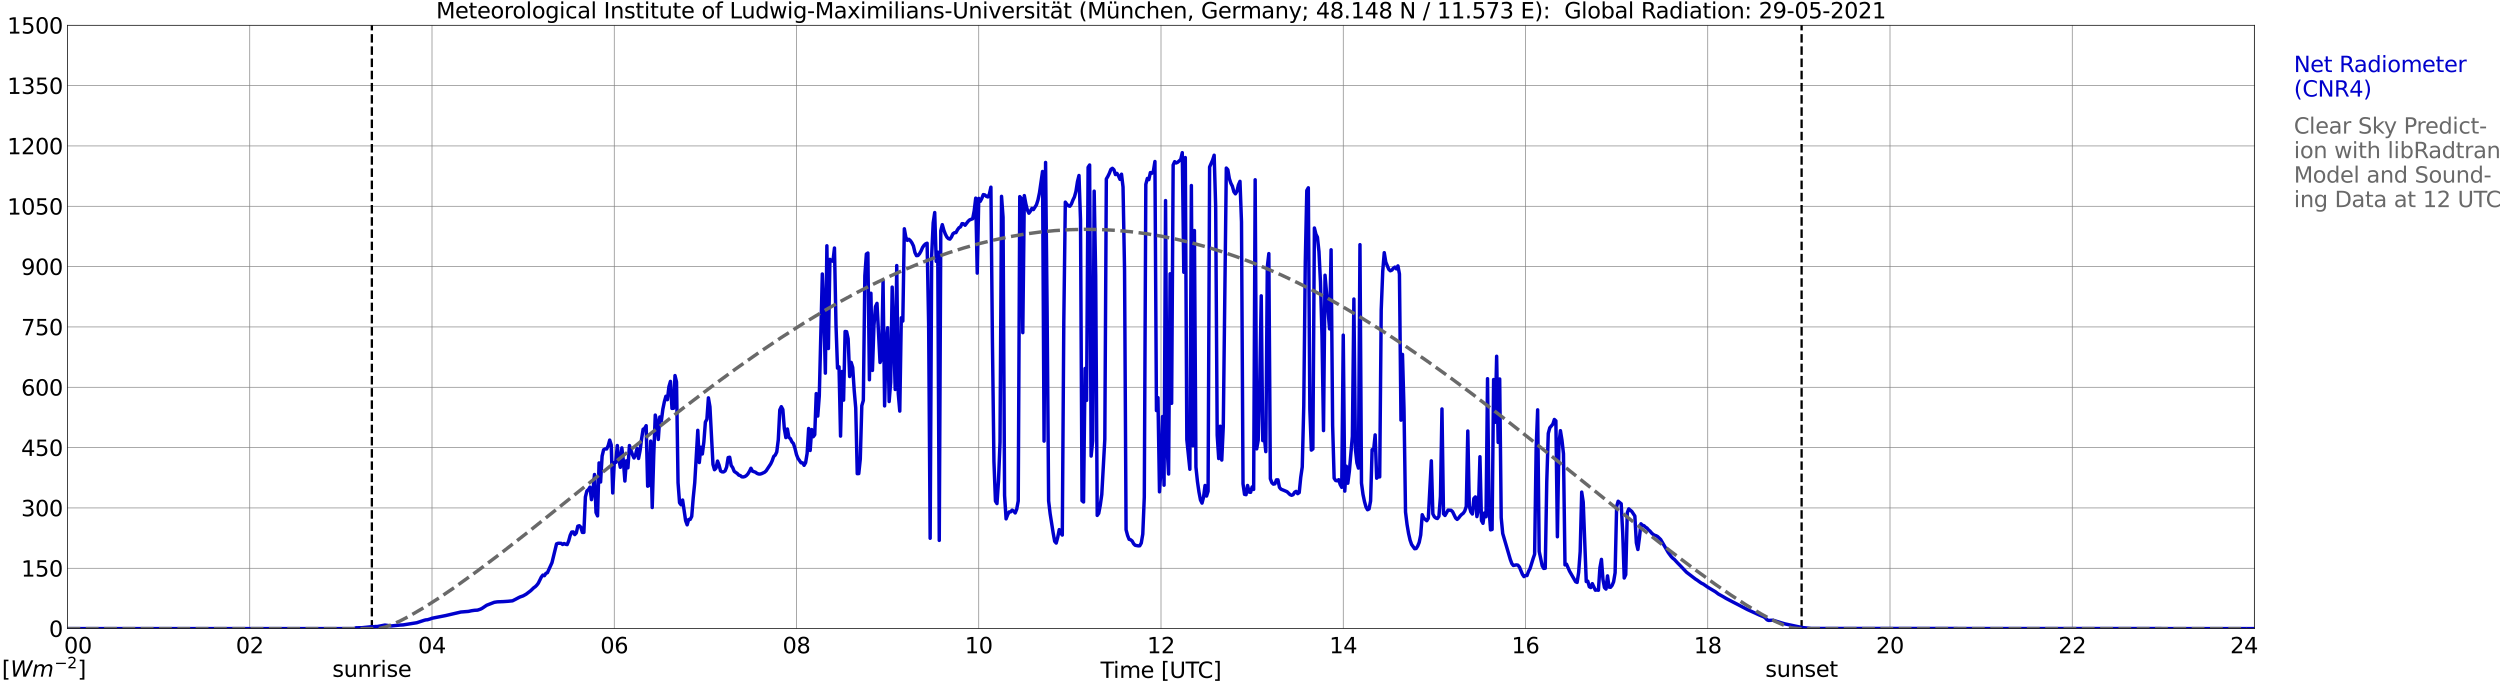 <?xml version="1.0" encoding="utf-8" standalone="no"?>
<!DOCTYPE svg PUBLIC "-//W3C//DTD SVG 1.1//EN"
  "http://www.w3.org/Graphics/SVG/1.1/DTD/svg11.dtd">
<svg xmlns:xlink="http://www.w3.org/1999/xlink" width="1085.4pt" height="296.64pt" viewBox="0 0 1085.4 296.64" xmlns="http://www.w3.org/2000/svg" version="1.1">
 <defs>
  <style type="text/css">*{stroke-linejoin: round; stroke-linecap: butt}</style>
 </defs>
 <g id="figure_1">
  <g id="patch_1">
   <path d="M 0 296.64 
L 1085.4 296.64 
L 1085.4 0 
L 0 0 
z
" style="fill: #ffffff"/>
  </g>
  <g id="axes_1">
   <g id="patch_2">
    <path d="M 29.306 272.909 
L 978.814 272.909 
L 978.814 10.976 
L 29.306 10.976 
z
" style="fill: #ffffff"/>
   </g>
   <g id="patch_3">
    <path d="M 978.814 272.909 
L 978.814 272.909 
L 978.814 10.976 
L 978.814 10.976 
z
" clip-path="url(#p99082bf5ad)" style="fill: #d3d3d3; opacity: 0.25; stroke: #d3d3d3; stroke-linejoin: miter"/>
   </g>
   <g id="matplotlib.axis_1">
    <g id="xtick_1">
     <g id="line2d_1">
      <path d="M 29.306 272.909 
L 29.306 10.976 
" clip-path="url(#p99082bf5ad)" style="fill: none; stroke: #808080; stroke-width: 0.3; stroke-linecap: square"/>
     </g>
     <g id="line2d_2"/>
     <g id="text_1">
      <!--    00 -->
      <g transform="translate(18.733 283.627) scale(0.095 -0.095)">
       <defs>
        <path id="DejaVuSans-20" transform="scale(0.016)"/>
        <path id="DejaVuSans-30" d="M 2034 4250 
Q 1547 4250 1301 3770 
Q 1056 3291 1056 2328 
Q 1056 1369 1301 889 
Q 1547 409 2034 409 
Q 2525 409 2770 889 
Q 3016 1369 3016 2328 
Q 3016 3291 2770 3770 
Q 2525 4250 2034 4250 
z
M 2034 4750 
Q 2819 4750 3233 4129 
Q 3647 3509 3647 2328 
Q 3647 1150 3233 529 
Q 2819 -91 2034 -91 
Q 1250 -91 836 529 
Q 422 1150 422 2328 
Q 422 3509 836 4129 
Q 1250 4750 2034 4750 
z
" transform="scale(0.016)"/>
       </defs>
       <use xlink:href="#DejaVuSans-20"/>
       <use xlink:href="#DejaVuSans-20" transform="translate(31.787 0)"/>
       <use xlink:href="#DejaVuSans-20" transform="translate(63.574 0)"/>
       <use xlink:href="#DejaVuSans-30" transform="translate(95.361 0)"/>
       <use xlink:href="#DejaVuSans-30" transform="translate(158.984 0)"/>
      </g>
     </g>
    </g>
    <g id="xtick_2">
     <g id="line2d_3">
      <path d="M 108.431 272.909 
L 108.431 10.976 
" clip-path="url(#p99082bf5ad)" style="fill: none; stroke: #808080; stroke-width: 0.3; stroke-linecap: square"/>
     </g>
     <g id="line2d_4"/>
     <g id="text_2">
      <!-- 02 -->
      <g transform="translate(102.387 283.627) scale(0.095 -0.095)">
       <defs>
        <path id="DejaVuSans-32" d="M 1228 531 
L 3431 531 
L 3431 0 
L 469 0 
L 469 531 
Q 828 903 1448 1529 
Q 2069 2156 2228 2338 
Q 2531 2678 2651 2914 
Q 2772 3150 2772 3378 
Q 2772 3750 2511 3984 
Q 2250 4219 1831 4219 
Q 1534 4219 1204 4116 
Q 875 4013 500 3803 
L 500 4441 
Q 881 4594 1212 4672 
Q 1544 4750 1819 4750 
Q 2544 4750 2975 4387 
Q 3406 4025 3406 3419 
Q 3406 3131 3298 2873 
Q 3191 2616 2906 2266 
Q 2828 2175 2409 1742 
Q 1991 1309 1228 531 
z
" transform="scale(0.016)"/>
       </defs>
       <use xlink:href="#DejaVuSans-30"/>
       <use xlink:href="#DejaVuSans-32" transform="translate(63.623 0)"/>
      </g>
     </g>
    </g>
    <g id="xtick_3">
     <g id="line2d_5">
      <path d="M 187.557 272.909 
L 187.557 10.976 
" clip-path="url(#p99082bf5ad)" style="fill: none; stroke: #808080; stroke-width: 0.3; stroke-linecap: square"/>
     </g>
     <g id="line2d_6"/>
     <g id="text_3">
      <!-- 04 -->
      <g transform="translate(181.513 283.627) scale(0.095 -0.095)">
       <defs>
        <path id="DejaVuSans-34" d="M 2419 4116 
L 825 1625 
L 2419 1625 
L 2419 4116 
z
M 2253 4666 
L 3047 4666 
L 3047 1625 
L 3713 1625 
L 3713 1100 
L 3047 1100 
L 3047 0 
L 2419 0 
L 2419 1100 
L 313 1100 
L 313 1709 
L 2253 4666 
z
" transform="scale(0.016)"/>
       </defs>
       <use xlink:href="#DejaVuSans-30"/>
       <use xlink:href="#DejaVuSans-34" transform="translate(63.623 0)"/>
      </g>
     </g>
    </g>
    <g id="xtick_4">
     <g id="line2d_7">
      <path d="M 266.683 272.909 
L 266.683 10.976 
" clip-path="url(#p99082bf5ad)" style="fill: none; stroke: #808080; stroke-width: 0.3; stroke-linecap: square"/>
     </g>
     <g id="line2d_8"/>
     <g id="text_4">
      <!-- 06 -->
      <g transform="translate(260.638 283.627) scale(0.095 -0.095)">
       <defs>
        <path id="DejaVuSans-36" d="M 2113 2584 
Q 1688 2584 1439 2293 
Q 1191 2003 1191 1497 
Q 1191 994 1439 701 
Q 1688 409 2113 409 
Q 2538 409 2786 701 
Q 3034 994 3034 1497 
Q 3034 2003 2786 2293 
Q 2538 2584 2113 2584 
z
M 3366 4563 
L 3366 3988 
Q 3128 4100 2886 4159 
Q 2644 4219 2406 4219 
Q 1781 4219 1451 3797 
Q 1122 3375 1075 2522 
Q 1259 2794 1537 2939 
Q 1816 3084 2150 3084 
Q 2853 3084 3261 2657 
Q 3669 2231 3669 1497 
Q 3669 778 3244 343 
Q 2819 -91 2113 -91 
Q 1303 -91 875 529 
Q 447 1150 447 2328 
Q 447 3434 972 4092 
Q 1497 4750 2381 4750 
Q 2619 4750 2861 4703 
Q 3103 4656 3366 4563 
z
" transform="scale(0.016)"/>
       </defs>
       <use xlink:href="#DejaVuSans-30"/>
       <use xlink:href="#DejaVuSans-36" transform="translate(63.623 0)"/>
      </g>
     </g>
    </g>
    <g id="xtick_5">
     <g id="line2d_9">
      <path d="M 345.808 272.909 
L 345.808 10.976 
" clip-path="url(#p99082bf5ad)" style="fill: none; stroke: #808080; stroke-width: 0.3; stroke-linecap: square"/>
     </g>
     <g id="line2d_10"/>
     <g id="text_5">
      <!-- 08 -->
      <g transform="translate(339.764 283.627) scale(0.095 -0.095)">
       <defs>
        <path id="DejaVuSans-38" d="M 2034 2216 
Q 1584 2216 1326 1975 
Q 1069 1734 1069 1313 
Q 1069 891 1326 650 
Q 1584 409 2034 409 
Q 2484 409 2743 651 
Q 3003 894 3003 1313 
Q 3003 1734 2745 1975 
Q 2488 2216 2034 2216 
z
M 1403 2484 
Q 997 2584 770 2862 
Q 544 3141 544 3541 
Q 544 4100 942 4425 
Q 1341 4750 2034 4750 
Q 2731 4750 3128 4425 
Q 3525 4100 3525 3541 
Q 3525 3141 3298 2862 
Q 3072 2584 2669 2484 
Q 3125 2378 3379 2068 
Q 3634 1759 3634 1313 
Q 3634 634 3220 271 
Q 2806 -91 2034 -91 
Q 1263 -91 848 271 
Q 434 634 434 1313 
Q 434 1759 690 2068 
Q 947 2378 1403 2484 
z
M 1172 3481 
Q 1172 3119 1398 2916 
Q 1625 2713 2034 2713 
Q 2441 2713 2670 2916 
Q 2900 3119 2900 3481 
Q 2900 3844 2670 4047 
Q 2441 4250 2034 4250 
Q 1625 4250 1398 4047 
Q 1172 3844 1172 3481 
z
" transform="scale(0.016)"/>
       </defs>
       <use xlink:href="#DejaVuSans-30"/>
       <use xlink:href="#DejaVuSans-38" transform="translate(63.623 0)"/>
      </g>
     </g>
    </g>
    <g id="xtick_6">
     <g id="line2d_11">
      <path d="M 424.934 272.909 
L 424.934 10.976 
" clip-path="url(#p99082bf5ad)" style="fill: none; stroke: #808080; stroke-width: 0.3; stroke-linecap: square"/>
     </g>
     <g id="line2d_12"/>
     <g id="text_6">
      <!-- 10 -->
      <g transform="translate(418.89 283.627) scale(0.095 -0.095)">
       <defs>
        <path id="DejaVuSans-31" d="M 794 531 
L 1825 531 
L 1825 4091 
L 703 3866 
L 703 4441 
L 1819 4666 
L 2450 4666 
L 2450 531 
L 3481 531 
L 3481 0 
L 794 0 
L 794 531 
z
" transform="scale(0.016)"/>
       </defs>
       <use xlink:href="#DejaVuSans-31"/>
       <use xlink:href="#DejaVuSans-30" transform="translate(63.623 0)"/>
      </g>
     </g>
    </g>
    <g id="xtick_7">
     <g id="line2d_13">
      <path d="M 504.06 272.909 
L 504.06 10.976 
" clip-path="url(#p99082bf5ad)" style="fill: none; stroke: #808080; stroke-width: 0.3; stroke-linecap: square"/>
     </g>
     <g id="line2d_14"/>
     <g id="text_7">
      <!-- 12 -->
      <g transform="translate(498.015 283.627) scale(0.095 -0.095)">
       <use xlink:href="#DejaVuSans-31"/>
       <use xlink:href="#DejaVuSans-32" transform="translate(63.623 0)"/>
      </g>
     </g>
    </g>
    <g id="xtick_8">
     <g id="line2d_15">
      <path d="M 583.185 272.909 
L 583.185 10.976 
" clip-path="url(#p99082bf5ad)" style="fill: none; stroke: #808080; stroke-width: 0.3; stroke-linecap: square"/>
     </g>
     <g id="line2d_16"/>
     <g id="text_8">
      <!-- 14 -->
      <g transform="translate(577.141 283.627) scale(0.095 -0.095)">
       <use xlink:href="#DejaVuSans-31"/>
       <use xlink:href="#DejaVuSans-34" transform="translate(63.623 0)"/>
      </g>
     </g>
    </g>
    <g id="xtick_9">
     <g id="line2d_17">
      <path d="M 662.311 272.909 
L 662.311 10.976 
" clip-path="url(#p99082bf5ad)" style="fill: none; stroke: #808080; stroke-width: 0.3; stroke-linecap: square"/>
     </g>
     <g id="line2d_18"/>
     <g id="text_9">
      <!-- 16 -->
      <g transform="translate(656.267 283.627) scale(0.095 -0.095)">
       <use xlink:href="#DejaVuSans-31"/>
       <use xlink:href="#DejaVuSans-36" transform="translate(63.623 0)"/>
      </g>
     </g>
    </g>
    <g id="xtick_10">
     <g id="line2d_19">
      <path d="M 741.437 272.909 
L 741.437 10.976 
" clip-path="url(#p99082bf5ad)" style="fill: none; stroke: #808080; stroke-width: 0.3; stroke-linecap: square"/>
     </g>
     <g id="line2d_20"/>
     <g id="text_10">
      <!-- 18 -->
      <g transform="translate(735.392 283.627) scale(0.095 -0.095)">
       <use xlink:href="#DejaVuSans-31"/>
       <use xlink:href="#DejaVuSans-38" transform="translate(63.623 0)"/>
      </g>
     </g>
    </g>
    <g id="xtick_11">
     <g id="line2d_21">
      <path d="M 820.562 272.909 
L 820.562 10.976 
" clip-path="url(#p99082bf5ad)" style="fill: none; stroke: #808080; stroke-width: 0.3; stroke-linecap: square"/>
     </g>
     <g id="line2d_22"/>
     <g id="text_11">
      <!-- 20 -->
      <g transform="translate(814.518 283.627) scale(0.095 -0.095)">
       <use xlink:href="#DejaVuSans-32"/>
       <use xlink:href="#DejaVuSans-30" transform="translate(63.623 0)"/>
      </g>
     </g>
    </g>
    <g id="xtick_12">
     <g id="line2d_23">
      <path d="M 899.688 272.909 
L 899.688 10.976 
" clip-path="url(#p99082bf5ad)" style="fill: none; stroke: #808080; stroke-width: 0.3; stroke-linecap: square"/>
     </g>
     <g id="line2d_24"/>
     <g id="text_12">
      <!-- 22 -->
      <g transform="translate(893.644 283.627) scale(0.095 -0.095)">
       <use xlink:href="#DejaVuSans-32"/>
       <use xlink:href="#DejaVuSans-32" transform="translate(63.623 0)"/>
      </g>
     </g>
    </g>
    <g id="xtick_13">
     <g id="line2d_25">
      <path d="M 978.814 272.909 
L 978.814 10.976 
" clip-path="url(#p99082bf5ad)" style="fill: none; stroke: #808080; stroke-width: 0.3; stroke-linecap: square"/>
     </g>
     <g id="line2d_26"/>
     <g id="text_13">
      <!-- 24    -->
      <g transform="translate(968.241 283.627) scale(0.095 -0.095)">
       <use xlink:href="#DejaVuSans-32"/>
       <use xlink:href="#DejaVuSans-34" transform="translate(63.623 0)"/>
       <use xlink:href="#DejaVuSans-20" transform="translate(127.246 0)"/>
       <use xlink:href="#DejaVuSans-20" transform="translate(159.033 0)"/>
       <use xlink:href="#DejaVuSans-20" transform="translate(190.82 0)"/>
      </g>
     </g>
    </g>
    <g id="text_14">
     <!-- Time [UTC] -->
     <g transform="translate(477.806 294.322) scale(0.095 -0.095)">
      <defs>
       <path id="DejaVuSans-54" d="M -19 4666 
L 3928 4666 
L 3928 4134 
L 2272 4134 
L 2272 0 
L 1638 0 
L 1638 4134 
L -19 4134 
L -19 4666 
z
" transform="scale(0.016)"/>
       <path id="DejaVuSans-69" d="M 603 3500 
L 1178 3500 
L 1178 0 
L 603 0 
L 603 3500 
z
M 603 4863 
L 1178 4863 
L 1178 4134 
L 603 4134 
L 603 4863 
z
" transform="scale(0.016)"/>
       <path id="DejaVuSans-6d" d="M 3328 2828 
Q 3544 3216 3844 3400 
Q 4144 3584 4550 3584 
Q 5097 3584 5394 3201 
Q 5691 2819 5691 2113 
L 5691 0 
L 5113 0 
L 5113 2094 
Q 5113 2597 4934 2840 
Q 4756 3084 4391 3084 
Q 3944 3084 3684 2787 
Q 3425 2491 3425 1978 
L 3425 0 
L 2847 0 
L 2847 2094 
Q 2847 2600 2669 2842 
Q 2491 3084 2119 3084 
Q 1678 3084 1418 2786 
Q 1159 2488 1159 1978 
L 1159 0 
L 581 0 
L 581 3500 
L 1159 3500 
L 1159 2956 
Q 1356 3278 1631 3431 
Q 1906 3584 2284 3584 
Q 2666 3584 2933 3390 
Q 3200 3197 3328 2828 
z
" transform="scale(0.016)"/>
       <path id="DejaVuSans-65" d="M 3597 1894 
L 3597 1613 
L 953 1613 
Q 991 1019 1311 708 
Q 1631 397 2203 397 
Q 2534 397 2845 478 
Q 3156 559 3463 722 
L 3463 178 
Q 3153 47 2828 -22 
Q 2503 -91 2169 -91 
Q 1331 -91 842 396 
Q 353 884 353 1716 
Q 353 2575 817 3079 
Q 1281 3584 2069 3584 
Q 2775 3584 3186 3129 
Q 3597 2675 3597 1894 
z
M 3022 2063 
Q 3016 2534 2758 2815 
Q 2500 3097 2075 3097 
Q 1594 3097 1305 2825 
Q 1016 2553 972 2059 
L 3022 2063 
z
" transform="scale(0.016)"/>
       <path id="DejaVuSans-5b" d="M 550 4863 
L 1875 4863 
L 1875 4416 
L 1125 4416 
L 1125 -397 
L 1875 -397 
L 1875 -844 
L 550 -844 
L 550 4863 
z
" transform="scale(0.016)"/>
       <path id="DejaVuSans-55" d="M 556 4666 
L 1191 4666 
L 1191 1831 
Q 1191 1081 1462 751 
Q 1734 422 2344 422 
Q 2950 422 3222 751 
Q 3494 1081 3494 1831 
L 3494 4666 
L 4128 4666 
L 4128 1753 
Q 4128 841 3676 375 
Q 3225 -91 2344 -91 
Q 1459 -91 1007 375 
Q 556 841 556 1753 
L 556 4666 
z
" transform="scale(0.016)"/>
       <path id="DejaVuSans-43" d="M 4122 4306 
L 4122 3641 
Q 3803 3938 3442 4084 
Q 3081 4231 2675 4231 
Q 1875 4231 1450 3742 
Q 1025 3253 1025 2328 
Q 1025 1406 1450 917 
Q 1875 428 2675 428 
Q 3081 428 3442 575 
Q 3803 722 4122 1019 
L 4122 359 
Q 3791 134 3420 21 
Q 3050 -91 2638 -91 
Q 1578 -91 968 557 
Q 359 1206 359 2328 
Q 359 3453 968 4101 
Q 1578 4750 2638 4750 
Q 3056 4750 3426 4639 
Q 3797 4528 4122 4306 
z
" transform="scale(0.016)"/>
       <path id="DejaVuSans-5d" d="M 1947 4863 
L 1947 -844 
L 622 -844 
L 622 -397 
L 1369 -397 
L 1369 4416 
L 622 4416 
L 622 4863 
L 1947 4863 
z
" transform="scale(0.016)"/>
      </defs>
      <use xlink:href="#DejaVuSans-54"/>
      <use xlink:href="#DejaVuSans-69" transform="translate(57.959 0)"/>
      <use xlink:href="#DejaVuSans-6d" transform="translate(85.742 0)"/>
      <use xlink:href="#DejaVuSans-65" transform="translate(183.154 0)"/>
      <use xlink:href="#DejaVuSans-20" transform="translate(244.678 0)"/>
      <use xlink:href="#DejaVuSans-5b" transform="translate(276.465 0)"/>
      <use xlink:href="#DejaVuSans-55" transform="translate(315.479 0)"/>
      <use xlink:href="#DejaVuSans-54" transform="translate(388.672 0)"/>
      <use xlink:href="#DejaVuSans-43" transform="translate(443.881 0)"/>
      <use xlink:href="#DejaVuSans-5d" transform="translate(513.705 0)"/>
     </g>
    </g>
   </g>
   <g id="matplotlib.axis_2">
    <g id="ytick_1">
     <g id="line2d_27">
      <path d="M 29.306 272.909 
L 978.814 272.909 
" clip-path="url(#p99082bf5ad)" style="fill: none; stroke: #808080; stroke-width: 0.3; stroke-linecap: square"/>
     </g>
     <g id="line2d_28"/>
     <g id="text_15">
      <!-- 0 -->
      <g transform="translate(21.261 276.518) scale(0.095 -0.095)">
       <use xlink:href="#DejaVuSans-30"/>
      </g>
     </g>
    </g>
    <g id="ytick_2">
     <g id="line2d_29">
      <path d="M 29.306 246.715 
L 978.814 246.715 
" clip-path="url(#p99082bf5ad)" style="fill: none; stroke: #808080; stroke-width: 0.3; stroke-linecap: square"/>
     </g>
     <g id="line2d_30"/>
     <g id="text_16">
      <!-- 150 -->
      <g transform="translate(9.173 250.325) scale(0.095 -0.095)">
       <defs>
        <path id="DejaVuSans-35" d="M 691 4666 
L 3169 4666 
L 3169 4134 
L 1269 4134 
L 1269 2991 
Q 1406 3038 1543 3061 
Q 1681 3084 1819 3084 
Q 2600 3084 3056 2656 
Q 3513 2228 3513 1497 
Q 3513 744 3044 326 
Q 2575 -91 1722 -91 
Q 1428 -91 1123 -41 
Q 819 9 494 109 
L 494 744 
Q 775 591 1075 516 
Q 1375 441 1709 441 
Q 2250 441 2565 725 
Q 2881 1009 2881 1497 
Q 2881 1984 2565 2268 
Q 2250 2553 1709 2553 
Q 1456 2553 1204 2497 
Q 953 2441 691 2322 
L 691 4666 
z
" transform="scale(0.016)"/>
       </defs>
       <use xlink:href="#DejaVuSans-31"/>
       <use xlink:href="#DejaVuSans-35" transform="translate(63.623 0)"/>
       <use xlink:href="#DejaVuSans-30" transform="translate(127.246 0)"/>
      </g>
     </g>
    </g>
    <g id="ytick_3">
     <g id="line2d_31">
      <path d="M 29.306 220.522 
L 978.814 220.522 
" clip-path="url(#p99082bf5ad)" style="fill: none; stroke: #808080; stroke-width: 0.3; stroke-linecap: square"/>
     </g>
     <g id="line2d_32"/>
     <g id="text_17">
      <!-- 300 -->
      <g transform="translate(9.173 224.131) scale(0.095 -0.095)">
       <defs>
        <path id="DejaVuSans-33" d="M 2597 2516 
Q 3050 2419 3304 2112 
Q 3559 1806 3559 1356 
Q 3559 666 3084 287 
Q 2609 -91 1734 -91 
Q 1441 -91 1130 -33 
Q 819 25 488 141 
L 488 750 
Q 750 597 1062 519 
Q 1375 441 1716 441 
Q 2309 441 2620 675 
Q 2931 909 2931 1356 
Q 2931 1769 2642 2001 
Q 2353 2234 1838 2234 
L 1294 2234 
L 1294 2753 
L 1863 2753 
Q 2328 2753 2575 2939 
Q 2822 3125 2822 3475 
Q 2822 3834 2567 4026 
Q 2313 4219 1838 4219 
Q 1578 4219 1281 4162 
Q 984 4106 628 3988 
L 628 4550 
Q 988 4650 1302 4700 
Q 1616 4750 1894 4750 
Q 2613 4750 3031 4423 
Q 3450 4097 3450 3541 
Q 3450 3153 3228 2886 
Q 3006 2619 2597 2516 
z
" transform="scale(0.016)"/>
       </defs>
       <use xlink:href="#DejaVuSans-33"/>
       <use xlink:href="#DejaVuSans-30" transform="translate(63.623 0)"/>
       <use xlink:href="#DejaVuSans-30" transform="translate(127.246 0)"/>
      </g>
     </g>
    </g>
    <g id="ytick_4">
     <g id="line2d_33">
      <path d="M 29.306 194.329 
L 978.814 194.329 
" clip-path="url(#p99082bf5ad)" style="fill: none; stroke: #808080; stroke-width: 0.3; stroke-linecap: square"/>
     </g>
     <g id="line2d_34"/>
     <g id="text_18">
      <!-- 450 -->
      <g transform="translate(9.173 197.938) scale(0.095 -0.095)">
       <use xlink:href="#DejaVuSans-34"/>
       <use xlink:href="#DejaVuSans-35" transform="translate(63.623 0)"/>
       <use xlink:href="#DejaVuSans-30" transform="translate(127.246 0)"/>
      </g>
     </g>
    </g>
    <g id="ytick_5">
     <g id="line2d_35">
      <path d="M 29.306 168.136 
L 978.814 168.136 
" clip-path="url(#p99082bf5ad)" style="fill: none; stroke: #808080; stroke-width: 0.3; stroke-linecap: square"/>
     </g>
     <g id="line2d_36"/>
     <g id="text_19">
      <!-- 600 -->
      <g transform="translate(9.173 171.745) scale(0.095 -0.095)">
       <use xlink:href="#DejaVuSans-36"/>
       <use xlink:href="#DejaVuSans-30" transform="translate(63.623 0)"/>
       <use xlink:href="#DejaVuSans-30" transform="translate(127.246 0)"/>
      </g>
     </g>
    </g>
    <g id="ytick_6">
     <g id="line2d_37">
      <path d="M 29.306 141.942 
L 978.814 141.942 
" clip-path="url(#p99082bf5ad)" style="fill: none; stroke: #808080; stroke-width: 0.3; stroke-linecap: square"/>
     </g>
     <g id="line2d_38"/>
     <g id="text_20">
      <!-- 750 -->
      <g transform="translate(9.173 145.551) scale(0.095 -0.095)">
       <defs>
        <path id="DejaVuSans-37" d="M 525 4666 
L 3525 4666 
L 3525 4397 
L 1831 0 
L 1172 0 
L 2766 4134 
L 525 4134 
L 525 4666 
z
" transform="scale(0.016)"/>
       </defs>
       <use xlink:href="#DejaVuSans-37"/>
       <use xlink:href="#DejaVuSans-35" transform="translate(63.623 0)"/>
       <use xlink:href="#DejaVuSans-30" transform="translate(127.246 0)"/>
      </g>
     </g>
    </g>
    <g id="ytick_7">
     <g id="line2d_39">
      <path d="M 29.306 115.749 
L 978.814 115.749 
" clip-path="url(#p99082bf5ad)" style="fill: none; stroke: #808080; stroke-width: 0.3; stroke-linecap: square"/>
     </g>
     <g id="line2d_40"/>
     <g id="text_21">
      <!-- 900 -->
      <g transform="translate(9.173 119.358) scale(0.095 -0.095)">
       <defs>
        <path id="DejaVuSans-39" d="M 703 97 
L 703 672 
Q 941 559 1184 500 
Q 1428 441 1663 441 
Q 2288 441 2617 861 
Q 2947 1281 2994 2138 
Q 2813 1869 2534 1725 
Q 2256 1581 1919 1581 
Q 1219 1581 811 2004 
Q 403 2428 403 3163 
Q 403 3881 828 4315 
Q 1253 4750 1959 4750 
Q 2769 4750 3195 4129 
Q 3622 3509 3622 2328 
Q 3622 1225 3098 567 
Q 2575 -91 1691 -91 
Q 1453 -91 1209 -44 
Q 966 3 703 97 
z
M 1959 2075 
Q 2384 2075 2632 2365 
Q 2881 2656 2881 3163 
Q 2881 3666 2632 3958 
Q 2384 4250 1959 4250 
Q 1534 4250 1286 3958 
Q 1038 3666 1038 3163 
Q 1038 2656 1286 2365 
Q 1534 2075 1959 2075 
z
" transform="scale(0.016)"/>
       </defs>
       <use xlink:href="#DejaVuSans-39"/>
       <use xlink:href="#DejaVuSans-30" transform="translate(63.623 0)"/>
       <use xlink:href="#DejaVuSans-30" transform="translate(127.246 0)"/>
      </g>
     </g>
    </g>
    <g id="ytick_8">
     <g id="line2d_41">
      <path d="M 29.306 89.556 
L 978.814 89.556 
" clip-path="url(#p99082bf5ad)" style="fill: none; stroke: #808080; stroke-width: 0.3; stroke-linecap: square"/>
     </g>
     <g id="line2d_42"/>
     <g id="text_22">
      <!-- 1050 -->
      <g transform="translate(3.128 93.165) scale(0.095 -0.095)">
       <use xlink:href="#DejaVuSans-31"/>
       <use xlink:href="#DejaVuSans-30" transform="translate(63.623 0)"/>
       <use xlink:href="#DejaVuSans-35" transform="translate(127.246 0)"/>
       <use xlink:href="#DejaVuSans-30" transform="translate(190.869 0)"/>
      </g>
     </g>
    </g>
    <g id="ytick_9">
     <g id="line2d_43">
      <path d="M 29.306 63.362 
L 978.814 63.362 
" clip-path="url(#p99082bf5ad)" style="fill: none; stroke: #808080; stroke-width: 0.3; stroke-linecap: square"/>
     </g>
     <g id="line2d_44"/>
     <g id="text_23">
      <!-- 1200 -->
      <g transform="translate(3.128 66.972) scale(0.095 -0.095)">
       <use xlink:href="#DejaVuSans-31"/>
       <use xlink:href="#DejaVuSans-32" transform="translate(63.623 0)"/>
       <use xlink:href="#DejaVuSans-30" transform="translate(127.246 0)"/>
       <use xlink:href="#DejaVuSans-30" transform="translate(190.869 0)"/>
      </g>
     </g>
    </g>
    <g id="ytick_10">
     <g id="line2d_45">
      <path d="M 29.306 37.169 
L 978.814 37.169 
" clip-path="url(#p99082bf5ad)" style="fill: none; stroke: #808080; stroke-width: 0.3; stroke-linecap: square"/>
     </g>
     <g id="line2d_46"/>
     <g id="text_24">
      <!-- 1350 -->
      <g transform="translate(3.128 40.778) scale(0.095 -0.095)">
       <use xlink:href="#DejaVuSans-31"/>
       <use xlink:href="#DejaVuSans-33" transform="translate(63.623 0)"/>
       <use xlink:href="#DejaVuSans-35" transform="translate(127.246 0)"/>
       <use xlink:href="#DejaVuSans-30" transform="translate(190.869 0)"/>
      </g>
     </g>
    </g>
    <g id="ytick_11">
     <g id="line2d_47">
      <path d="M 29.306 10.976 
L 978.814 10.976 
" clip-path="url(#p99082bf5ad)" style="fill: none; stroke: #808080; stroke-width: 0.3; stroke-linecap: square"/>
     </g>
     <g id="line2d_48"/>
     <g id="text_25">
      <!-- 1500 -->
      <g transform="translate(3.128 14.585) scale(0.095 -0.095)">
       <use xlink:href="#DejaVuSans-31"/>
       <use xlink:href="#DejaVuSans-35" transform="translate(63.623 0)"/>
       <use xlink:href="#DejaVuSans-30" transform="translate(127.246 0)"/>
       <use xlink:href="#DejaVuSans-30" transform="translate(190.869 0)"/>
      </g>
     </g>
    </g>
   </g>
   <g id="line2d_49">
    <path d="M 161.446 272.909 
L 161.446 10.976 
" clip-path="url(#p99082bf5ad)" style="fill: none; stroke-dasharray: 3.7,1.6; stroke-dashoffset: 0; stroke: #000000"/>
   </g>
   <g id="line2d_50">
    <path d="M 782.186 272.909 
L 782.186 10.976 
" clip-path="url(#p99082bf5ad)" style="fill: none; stroke-dasharray: 3.7,1.6; stroke-dashoffset: 0; stroke: #000000"/>
   </g>
   <g id="line2d_51">
    <path d="M 29.306 272.909 
L 153.929 272.909 
L 154.588 272.563 
L 157.226 272.523 
L 161.182 272.104 
L 161.841 272.13 
L 163.16 271.996 
L 163.819 272.009 
L 167.116 271.388 
L 168.435 271.562 
L 169.754 271.765 
L 173.71 271.374 
L 175.029 271.308 
L 180.963 270.361 
L 184.26 269.28 
L 184.92 269.12 
L 185.579 269.078 
L 186.898 268.686 
L 187.557 268.416 
L 193.492 267.255 
L 200.085 265.716 
L 203.382 265.445 
L 204.701 265.163 
L 206.02 264.972 
L 207.339 264.892 
L 208.657 264.447 
L 209.317 264.108 
L 211.295 262.772 
L 214.592 261.502 
L 215.91 261.3 
L 217.229 261.246 
L 218.548 261.192 
L 220.526 261.055 
L 222.504 260.853 
L 223.823 260.191 
L 225.142 259.489 
L 225.801 259.166 
L 227.12 258.707 
L 228.439 257.963 
L 230.417 256.451 
L 231.736 255.181 
L 232.395 254.722 
L 233.054 254.06 
L 233.714 253.196 
L 235.033 250.522 
L 235.692 249.684 
L 236.351 249.941 
L 237.011 248.928 
L 237.67 248.645 
L 239.648 244.283 
L 241.626 236.139 
L 242.286 235.87 
L 243.604 235.882 
L 244.264 236.395 
L 244.923 235.976 
L 245.583 236.301 
L 246.242 236.435 
L 246.901 234.843 
L 247.561 232.412 
L 248.22 230.994 
L 248.88 230.94 
L 249.539 232.101 
L 250.198 231.385 
L 250.858 228.455 
L 251.517 228.253 
L 252.176 228.901 
L 252.836 231.143 
L 253.495 231.143 
L 254.155 215.746 
L 254.814 213.127 
L 255.473 212.573 
L 256.133 211.492 
L 256.792 216.935 
L 257.451 212.882 
L 258.111 206.009 
L 258.77 222.513 
L 259.43 223.985 
L 260.089 200.985 
L 260.748 209.264 
L 261.408 198.027 
L 262.067 195.272 
L 262.726 194.881 
L 263.386 194.921 
L 264.045 193.517 
L 264.705 191.072 
L 265.364 193.138 
L 266.023 214.031 
L 266.683 200.823 
L 267.342 200.755 
L 268.002 193.437 
L 268.661 199.527 
L 269.32 202.889 
L 269.98 194.449 
L 270.639 200.067 
L 271.298 208.845 
L 271.958 200.067 
L 272.617 203.105 
L 273.277 193.437 
L 274.595 197.406 
L 275.255 198.838 
L 275.914 197.528 
L 276.573 194.692 
L 277.233 199.04 
L 277.892 195.651 
L 278.552 190.545 
L 279.211 186.359 
L 279.87 186.008 
L 280.53 184.819 
L 281.189 211.087 
L 281.849 210.749 
L 282.508 191.505 
L 283.167 220.339 
L 283.827 197.771 
L 284.486 180.214 
L 285.145 183.429 
L 285.805 190.789 
L 286.464 181.024 
L 287.124 182.779 
L 287.783 177.635 
L 288.442 174.42 
L 289.102 172.044 
L 289.761 173.53 
L 290.42 167.87 
L 291.08 165.588 
L 291.739 177.31 
L 292.399 177.256 
L 293.058 163.063 
L 293.717 165.818 
L 294.377 209.561 
L 295.036 218.299 
L 295.696 219.164 
L 296.355 217.096 
L 297.674 226.065 
L 298.333 227.86 
L 298.992 225.551 
L 299.652 225.511 
L 300.311 224.214 
L 300.971 216.125 
L 301.63 209.561 
L 302.949 186.832 
L 303.608 200.809 
L 304.267 194.165 
L 304.927 197.095 
L 305.586 191.896 
L 306.246 183.267 
L 306.905 181.997 
L 307.564 172.732 
L 308.224 176.608 
L 309.543 201.647 
L 310.202 203.93 
L 310.861 203.254 
L 311.521 200.175 
L 312.18 201.93 
L 312.839 204.469 
L 313.499 204.874 
L 314.158 204.888 
L 314.818 204.429 
L 315.477 202.781 
L 316.136 198.663 
L 316.796 198.515 
L 317.455 202.079 
L 318.114 203.025 
L 318.774 204.658 
L 320.093 205.564 
L 320.752 206.292 
L 321.411 206.469 
L 322.071 207.036 
L 322.73 207.062 
L 323.39 206.9 
L 324.049 206.469 
L 324.708 205.753 
L 325.368 204.646 
L 326.027 203.308 
L 326.686 204.551 
L 328.005 205.023 
L 328.665 205.522 
L 329.324 205.779 
L 329.983 205.821 
L 330.643 205.644 
L 331.961 205.023 
L 332.621 204.429 
L 334.599 201.431 
L 335.258 200.039 
L 335.918 198.176 
L 336.577 197.582 
L 337.236 196.218 
L 337.896 190.992 
L 338.555 177.986 
L 339.215 176.568 
L 339.874 177.797 
L 340.533 186.129 
L 341.193 189.991 
L 341.852 186.251 
L 342.512 189.925 
L 343.171 190.464 
L 343.83 191.856 
L 344.49 192.584 
L 345.149 194.678 
L 345.808 197.393 
L 346.468 199.026 
L 347.787 200.931 
L 348.446 200.945 
L 349.105 202.024 
L 349.765 200.877 
L 350.424 196.826 
L 351.083 186.034 
L 351.743 195.583 
L 352.402 186.494 
L 353.062 189.614 
L 353.721 188.764 
L 354.38 170.882 
L 355.04 180.633 
L 355.699 171.909 
L 357.018 118.955 
L 357.677 135.984 
L 358.337 162.01 
L 358.996 106.705 
L 359.655 151.312 
L 360.315 112.607 
L 360.974 113.201 
L 361.634 113.418 
L 362.293 107.678 
L 362.952 141.036 
L 363.612 159.834 
L 364.271 159.268 
L 364.93 189.343 
L 365.59 161.294 
L 366.249 173.732 
L 366.909 143.912 
L 367.568 144.006 
L 368.227 147.127 
L 368.887 163.468 
L 369.546 157.337 
L 370.206 159.551 
L 370.865 169.531 
L 371.524 177.148 
L 372.184 205.644 
L 372.843 205.604 
L 373.502 199.311 
L 374.162 176.135 
L 374.821 173.867 
L 375.481 119.683 
L 376.14 110.297 
L 376.799 109.852 
L 377.459 164.886 
L 378.118 127.314 
L 378.777 160.821 
L 379.437 141.359 
L 380.096 133.134 
L 380.756 131.704 
L 382.074 157.377 
L 382.734 155.757 
L 383.393 121.965 
L 384.053 176.231 
L 384.712 149.517 
L 385.371 142.291 
L 386.031 174.326 
L 386.69 165.939 
L 387.349 124.655 
L 388.668 169.099 
L 389.328 115.295 
L 389.987 170.842 
L 390.646 178.485 
L 391.306 137.97 
L 391.965 139.388 
L 392.624 99.331 
L 393.284 103.005 
L 393.943 104.355 
L 394.603 103.896 
L 395.262 104.491 
L 395.921 105.436 
L 396.581 106.8 
L 397.24 109.649 
L 397.899 110.987 
L 398.559 110.919 
L 399.218 110.163 
L 399.878 108.988 
L 400.537 107.449 
L 401.196 106.503 
L 401.856 105.881 
L 402.515 105.598 
L 403.175 140.685 
L 403.834 233.694 
L 404.493 110.987 
L 405.153 96.738 
L 405.812 92.281 
L 406.471 113.472 
L 407.131 109.447 
L 407.79 234.612 
L 408.45 100.183 
L 409.109 97.536 
L 409.768 99.898 
L 410.428 101.627 
L 411.087 102.925 
L 411.746 103.599 
L 412.406 103.815 
L 413.065 102.937 
L 413.725 101.493 
L 414.384 101.034 
L 415.043 100.979 
L 415.703 99.764 
L 416.362 98.872 
L 417.022 98.495 
L 417.681 97.091 
L 418.34 97.171 
L 419 97.793 
L 420.318 96.078 
L 420.978 95.468 
L 422.297 94.969 
L 422.956 91.511 
L 423.615 86.028 
L 424.275 118.576 
L 424.934 86.137 
L 425.593 87.406 
L 426.253 86.164 
L 426.912 84.49 
L 427.572 84.624 
L 428.231 85.246 
L 428.89 85.503 
L 429.55 84.247 
L 430.209 81.275 
L 430.869 148.22 
L 431.528 200.404 
L 432.187 217.569 
L 432.847 218.636 
L 433.506 208.871 
L 434.165 192.005 
L 434.825 85.246 
L 435.484 94.307 
L 436.144 215.098 
L 436.803 225.267 
L 437.462 223.54 
L 438.122 222.27 
L 438.781 222.228 
L 439.44 221.472 
L 440.1 221.931 
L 440.759 222.701 
L 441.419 221.041 
L 442.078 217.501 
L 442.737 85.366 
L 443.397 86.124 
L 444.056 144.425 
L 444.716 84.921 
L 445.375 88.473 
L 446.034 91.134 
L 446.694 92.566 
L 447.353 91.688 
L 448.012 90.472 
L 448.672 90.986 
L 449.991 88.906 
L 450.65 86.798 
L 451.309 83.652 
L 452.628 74.454 
L 453.287 191.517 
L 453.947 70.525 
L 454.606 133.959 
L 455.266 217.475 
L 455.925 223.038 
L 457.244 231.426 
L 457.903 235.032 
L 458.563 235.774 
L 459.222 233.263 
L 459.881 229.94 
L 460.541 231.412 
L 461.2 232.304 
L 461.859 139.63 
L 462.519 87.757 
L 463.178 88.676 
L 463.838 89.351 
L 464.497 89.528 
L 465.156 88.567 
L 465.816 86.852 
L 466.475 85.503 
L 467.134 83.112 
L 467.794 78.844 
L 468.453 76.197 
L 469.113 95.496 
L 469.772 217.381 
L 470.431 217.948 
L 471.091 159.97 
L 471.75 173.84 
L 472.409 72.631 
L 473.069 71.632 
L 473.728 198.013 
L 474.388 191.423 
L 475.047 82.99 
L 475.706 119.737 
L 476.366 223.768 
L 477.025 222.864 
L 477.685 219.392 
L 478.344 214.719 
L 479.663 190.721 
L 480.322 77.709 
L 480.981 76.588 
L 481.641 75.238 
L 482.3 73.538 
L 482.96 73.078 
L 483.619 73.698 
L 484.278 75.778 
L 484.938 75.279 
L 485.597 76.373 
L 486.256 77.872 
L 486.916 75.63 
L 487.575 81.195 
L 488.235 117.28 
L 488.894 230.008 
L 489.553 232.493 
L 490.213 234.141 
L 490.872 234.356 
L 491.532 234.883 
L 492.191 236.084 
L 492.85 236.746 
L 494.169 236.991 
L 494.828 236.949 
L 495.488 235.788 
L 496.147 231.885 
L 496.807 215.881 
L 497.466 80.046 
L 498.125 77.48 
L 498.785 77.994 
L 499.444 74.928 
L 500.103 75.212 
L 500.763 74.252 
L 501.422 70.12 
L 502.082 178.257 
L 502.741 172.651 
L 503.4 213.532 
L 504.06 203.645 
L 504.719 180.85 
L 505.379 210.654 
L 506.038 87.083 
L 506.697 194.139 
L 507.357 205.807 
L 508.016 118.861 
L 508.675 175.11 
L 509.335 71.646 
L 509.994 70.188 
L 510.654 70.742 
L 511.313 70.443 
L 512.632 69.242 
L 513.291 66.284 
L 513.95 118.211 
L 514.61 68.405 
L 515.269 190.843 
L 516.588 203.741 
L 517.247 80.545 
L 517.907 193.489 
L 518.566 100.087 
L 519.226 202.781 
L 519.885 209.074 
L 520.544 213.64 
L 521.204 217.084 
L 521.863 218.434 
L 522.522 215.909 
L 523.182 210.777 
L 523.841 215.367 
L 524.501 213.275 
L 525.16 72.511 
L 526.479 69.485 
L 527.138 67.393 
L 527.797 89.77 
L 528.457 188.924 
L 529.116 199.08 
L 529.776 185.049 
L 530.435 199.742 
L 531.094 185.318 
L 532.413 72.97 
L 533.073 73.686 
L 533.732 77.535 
L 534.391 79.56 
L 535.051 80.844 
L 535.71 83.26 
L 536.369 84.151 
L 537.029 83.084 
L 537.688 80.248 
L 538.348 78.736 
L 539.007 96.347 
L 539.666 210.061 
L 540.326 214.625 
L 540.985 214.774 
L 541.644 210.777 
L 542.304 213.64 
L 542.963 213.747 
L 543.623 211.41 
L 544.282 212.491 
L 544.941 78.048 
L 545.601 194.881 
L 546.26 191.14 
L 546.919 166.737 
L 547.579 128.435 
L 548.238 191.289 
L 548.898 189.452 
L 549.557 196.082 
L 550.216 115.903 
L 550.876 110.109 
L 551.535 207.846 
L 552.195 209.575 
L 552.854 210.195 
L 553.513 210.061 
L 554.173 208.346 
L 554.832 208.332 
L 555.491 211.587 
L 556.151 212.383 
L 557.47 212.924 
L 558.788 213.49 
L 560.107 214.76 
L 560.766 215.03 
L 561.426 214.76 
L 562.085 213.707 
L 562.745 213.342 
L 563.404 214.328 
L 564.063 213.855 
L 564.723 207.279 
L 565.382 202.754 
L 566.042 176.365 
L 566.701 113.769 
L 567.36 82.707 
L 568.02 81.532 
L 568.679 177.621 
L 569.338 195.42 
L 569.998 194.909 
L 570.657 98.994 
L 571.317 101.667 
L 571.976 103.005 
L 572.635 109.204 
L 573.295 122.467 
L 573.954 145.775 
L 574.613 186.941 
L 575.273 119.495 
L 577.251 142.791 
L 577.91 108.448 
L 578.57 184.698 
L 579.229 207.63 
L 579.889 208.616 
L 580.548 208.751 
L 581.207 208.264 
L 581.867 210.371 
L 582.526 211.587 
L 583.185 145.506 
L 583.845 213.221 
L 584.504 202.403 
L 585.164 209.804 
L 585.823 204.712 
L 587.142 189.466 
L 587.801 129.827 
L 588.46 194.949 
L 589.12 200.958 
L 589.779 203.228 
L 590.439 106.22 
L 591.098 209.724 
L 591.757 214.653 
L 592.417 217.8 
L 593.076 220.162 
L 593.736 221.31 
L 594.395 220.947 
L 595.054 217.501 
L 595.714 195.232 
L 596.373 195.38 
L 597.032 188.818 
L 597.692 207.616 
L 598.351 206.982 
L 599.011 207.048 
L 599.67 134.512 
L 600.329 117.712 
L 600.989 109.704 
L 601.648 113.783 
L 602.967 116.956 
L 603.626 117.563 
L 604.286 117.28 
L 604.945 116.456 
L 605.604 115.983 
L 606.264 116.739 
L 606.923 115.443 
L 607.582 118.955 
L 608.242 182.416 
L 608.901 153.865 
L 609.561 177.567 
L 610.22 222.296 
L 610.879 227.685 
L 611.539 231.588 
L 612.198 234.492 
L 612.858 236.383 
L 614.176 238.232 
L 614.836 238.138 
L 615.495 237.111 
L 616.154 235.491 
L 616.814 232.276 
L 617.473 223.472 
L 618.133 224.944 
L 619.451 226.079 
L 620.111 225.038 
L 621.429 200.081 
L 622.089 223.107 
L 622.748 224.376 
L 623.408 224.916 
L 624.067 225.118 
L 624.726 224.16 
L 625.386 215.435 
L 626.045 177.553 
L 626.705 223.066 
L 627.364 223.795 
L 628.683 221.46 
L 630.001 221.554 
L 630.661 222.174 
L 631.98 224.903 
L 632.639 225.497 
L 633.298 224.876 
L 633.958 223.997 
L 634.617 223.337 
L 635.276 222.85 
L 635.936 221.865 
L 636.595 219.88 
L 637.255 187.129 
L 637.914 219.797 
L 638.573 222.242 
L 639.233 223.161 
L 639.892 216.422 
L 640.552 215.746 
L 641.211 224.282 
L 641.87 221.229 
L 642.53 198.298 
L 643.189 225.997 
L 643.848 227.198 
L 644.508 222.701 
L 645.167 224.35 
L 645.827 164.413 
L 646.486 221.364 
L 647.145 230.048 
L 647.805 229.859 
L 648.464 164.778 
L 649.123 183.347 
L 649.783 154.676 
L 650.442 192.085 
L 651.102 164.535 
L 651.761 224.741 
L 652.42 231.628 
L 655.717 242.905 
L 656.377 244.674 
L 657.036 245.512 
L 658.355 245.242 
L 659.014 245.376 
L 659.674 246.186 
L 660.992 249.375 
L 661.652 250.334 
L 662.311 249.86 
L 662.97 249.874 
L 663.63 248.064 
L 664.289 246.836 
L 665.608 242.554 
L 666.267 240.623 
L 666.927 194.895 
L 667.586 177.932 
L 668.246 239.367 
L 669.564 245.647 
L 670.224 246.794 
L 670.883 246.688 
L 671.542 209.022 
L 672.202 188.156 
L 672.861 185.723 
L 674.18 184.157 
L 674.839 182.119 
L 675.499 182.727 
L 676.158 233.046 
L 676.817 192.693 
L 677.477 186.981 
L 678.136 191.032 
L 678.796 196.988 
L 679.455 245.256 
L 680.114 244.945 
L 681.433 247.969 
L 684.071 252.576 
L 684.73 252.859 
L 685.389 248.469 
L 686.049 239.488 
L 686.708 213.653 
L 687.368 217.96 
L 688.686 252.468 
L 689.346 252.319 
L 690.005 254.708 
L 690.664 255.087 
L 691.324 253.398 
L 692.643 256.234 
L 693.302 256.14 
L 693.961 256.262 
L 694.621 246.497 
L 695.28 242.865 
L 695.939 251.589 
L 696.599 255.127 
L 697.258 255.749 
L 697.918 250.023 
L 698.577 254.898 
L 699.236 254.979 
L 699.896 254.168 
L 700.555 252.602 
L 701.215 248.685 
L 701.874 219.906 
L 702.533 217.623 
L 703.852 218.704 
L 704.511 231.371 
L 705.171 250.941 
L 705.83 249.509 
L 706.49 222.687 
L 707.149 220.919 
L 708.468 222.054 
L 709.786 224.051 
L 710.446 235.679 
L 711.105 238.569 
L 711.765 233.519 
L 712.424 227.415 
L 713.083 228.076 
L 713.743 228.225 
L 714.402 228.887 
L 715.062 229.266 
L 715.721 230.048 
L 716.38 230.601 
L 717.04 231.399 
L 717.699 231.993 
L 718.358 232.384 
L 719.018 232.587 
L 719.677 232.966 
L 720.996 234.235 
L 724.293 239.893 
L 725.612 241.69 
L 726.271 242.366 
L 726.93 242.879 
L 728.249 244.309 
L 729.568 245.647 
L 732.205 248.429 
L 736.162 251.455 
L 736.821 251.86 
L 738.14 252.819 
L 738.799 253.25 
L 739.459 253.547 
L 741.437 254.924 
L 744.074 256.505 
L 744.734 256.896 
L 746.052 257.897 
L 748.031 258.99 
L 749.349 259.786 
L 752.646 261.515 
L 754.624 262.528 
L 758.581 264.607 
L 763.856 267.026 
L 765.834 267.836 
L 766.493 268.349 
L 767.153 269.065 
L 767.812 269.362 
L 769.79 269.28 
L 772.428 270.104 
L 773.746 270.509 
L 775.065 270.888 
L 782.318 272.427 
L 786.275 272.846 
L 978.154 272.909 
L 978.154 272.909 
" clip-path="url(#p99082bf5ad)" style="fill: none; stroke: #0000cc; stroke-width: 1.5; stroke-linecap: square"/>
   </g>
   <g id="line2d_52">
    <path d="M 29.306 272.909 
L 164.479 272.909 
L 167.776 272.101 
L 171.073 270.797 
L 174.37 269.247 
L 177.666 267.516 
L 184.26 263.664 
L 190.854 259.443 
L 197.448 254.952 
L 207.339 247.84 
L 217.229 240.392 
L 230.417 230.102 
L 246.901 216.893 
L 283.167 187.691 
L 296.355 177.375 
L 309.543 167.38 
L 319.433 160.15 
L 329.324 153.188 
L 339.215 146.529 
L 349.105 140.207 
L 358.996 134.251 
L 365.59 130.499 
L 372.184 126.931 
L 378.777 123.554 
L 385.371 120.376 
L 391.965 117.403 
L 398.559 114.642 
L 405.153 112.099 
L 411.746 109.778 
L 418.34 107.685 
L 424.934 105.825 
L 431.528 104.2 
L 438.122 102.815 
L 444.716 101.672 
L 451.309 100.774 
L 457.903 100.123 
L 464.497 99.719 
L 471.091 99.565 
L 477.685 99.659 
L 484.278 100.002 
L 490.872 100.594 
L 497.466 101.432 
L 504.06 102.516 
L 510.654 103.842 
L 517.247 105.408 
L 523.841 107.212 
L 530.435 109.248 
L 537.029 111.513 
L 543.623 114.002 
L 550.216 116.71 
L 556.81 119.631 
L 563.404 122.758 
L 569.998 126.086 
L 576.592 129.606 
L 583.185 133.313 
L 589.779 137.197 
L 599.67 143.337 
L 609.561 149.829 
L 619.451 156.639 
L 629.342 163.735 
L 639.233 171.081 
L 652.42 181.198 
L 665.608 191.6 
L 685.389 207.513 
L 711.765 228.727 
L 724.952 239.044 
L 734.843 246.527 
L 744.734 253.694 
L 751.327 258.236 
L 757.921 262.53 
L 764.515 266.488 
L 767.812 268.297 
L 771.109 269.95 
L 774.406 271.398 
L 777.703 272.565 
L 781 272.909 
L 975.517 272.909 
L 975.517 272.909 
" clip-path="url(#p99082bf5ad)" style="fill: none; stroke-dasharray: 5.55,2.4; stroke-dashoffset: 0; stroke: #696969; stroke-width: 1.5"/>
   </g>
   <g id="patch_4">
    <path d="M 29.306 272.909 
L 29.306 10.976 
" style="fill: none; stroke: #000000; stroke-width: 0.3; stroke-linejoin: miter; stroke-linecap: square"/>
   </g>
   <g id="patch_5">
    <path d="M 978.814 272.909 
L 978.814 10.976 
" style="fill: none; stroke: #000000; stroke-width: 0.3; stroke-linejoin: miter; stroke-linecap: square"/>
   </g>
   <g id="patch_6">
    <path d="M 29.306 272.909 
L 978.814 272.909 
" style="fill: none; stroke: #000000; stroke-width: 0.3; stroke-linejoin: miter; stroke-linecap: square"/>
   </g>
   <g id="patch_7">
    <path d="M 29.306 10.976 
L 978.814 10.976 
" style="fill: none; stroke: #000000; stroke-width: 0.3; stroke-linejoin: miter; stroke-linecap: square"/>
   </g>
   <g id="text_26">
    <!-- sunrise -->
    <g transform="translate(144.281 293.863) scale(0.095 -0.095)">
     <defs>
      <path id="DejaVuSans-73" d="M 2834 3397 
L 2834 2853 
Q 2591 2978 2328 3040 
Q 2066 3103 1784 3103 
Q 1356 3103 1142 2972 
Q 928 2841 928 2578 
Q 928 2378 1081 2264 
Q 1234 2150 1697 2047 
L 1894 2003 
Q 2506 1872 2764 1633 
Q 3022 1394 3022 966 
Q 3022 478 2636 193 
Q 2250 -91 1575 -91 
Q 1294 -91 989 -36 
Q 684 19 347 128 
L 347 722 
Q 666 556 975 473 
Q 1284 391 1588 391 
Q 1994 391 2212 530 
Q 2431 669 2431 922 
Q 2431 1156 2273 1281 
Q 2116 1406 1581 1522 
L 1381 1569 
Q 847 1681 609 1914 
Q 372 2147 372 2553 
Q 372 3047 722 3315 
Q 1072 3584 1716 3584 
Q 2034 3584 2315 3537 
Q 2597 3491 2834 3397 
z
" transform="scale(0.016)"/>
      <path id="DejaVuSans-75" d="M 544 1381 
L 544 3500 
L 1119 3500 
L 1119 1403 
Q 1119 906 1312 657 
Q 1506 409 1894 409 
Q 2359 409 2629 706 
Q 2900 1003 2900 1516 
L 2900 3500 
L 3475 3500 
L 3475 0 
L 2900 0 
L 2900 538 
Q 2691 219 2414 64 
Q 2138 -91 1772 -91 
Q 1169 -91 856 284 
Q 544 659 544 1381 
z
M 1991 3584 
L 1991 3584 
z
" transform="scale(0.016)"/>
      <path id="DejaVuSans-6e" d="M 3513 2113 
L 3513 0 
L 2938 0 
L 2938 2094 
Q 2938 2591 2744 2837 
Q 2550 3084 2163 3084 
Q 1697 3084 1428 2787 
Q 1159 2491 1159 1978 
L 1159 0 
L 581 0 
L 581 3500 
L 1159 3500 
L 1159 2956 
Q 1366 3272 1645 3428 
Q 1925 3584 2291 3584 
Q 2894 3584 3203 3211 
Q 3513 2838 3513 2113 
z
" transform="scale(0.016)"/>
      <path id="DejaVuSans-72" d="M 2631 2963 
Q 2534 3019 2420 3045 
Q 2306 3072 2169 3072 
Q 1681 3072 1420 2755 
Q 1159 2438 1159 1844 
L 1159 0 
L 581 0 
L 581 3500 
L 1159 3500 
L 1159 2956 
Q 1341 3275 1631 3429 
Q 1922 3584 2338 3584 
Q 2397 3584 2469 3576 
Q 2541 3569 2628 3553 
L 2631 2963 
z
" transform="scale(0.016)"/>
     </defs>
     <use xlink:href="#DejaVuSans-73"/>
     <use xlink:href="#DejaVuSans-75" transform="translate(52.1 0)"/>
     <use xlink:href="#DejaVuSans-6e" transform="translate(115.479 0)"/>
     <use xlink:href="#DejaVuSans-72" transform="translate(178.857 0)"/>
     <use xlink:href="#DejaVuSans-69" transform="translate(219.971 0)"/>
     <use xlink:href="#DejaVuSans-73" transform="translate(247.754 0)"/>
     <use xlink:href="#DejaVuSans-65" transform="translate(299.854 0)"/>
    </g>
   </g>
   <g id="text_27">
    <!-- sunset -->
    <g transform="translate(766.432 293.863) scale(0.095 -0.095)">
     <defs>
      <path id="DejaVuSans-74" d="M 1172 4494 
L 1172 3500 
L 2356 3500 
L 2356 3053 
L 1172 3053 
L 1172 1153 
Q 1172 725 1289 603 
Q 1406 481 1766 481 
L 2356 481 
L 2356 0 
L 1766 0 
Q 1100 0 847 248 
Q 594 497 594 1153 
L 594 3053 
L 172 3053 
L 172 3500 
L 594 3500 
L 594 4494 
L 1172 4494 
z
" transform="scale(0.016)"/>
     </defs>
     <use xlink:href="#DejaVuSans-73"/>
     <use xlink:href="#DejaVuSans-75" transform="translate(52.1 0)"/>
     <use xlink:href="#DejaVuSans-6e" transform="translate(115.479 0)"/>
     <use xlink:href="#DejaVuSans-73" transform="translate(178.857 0)"/>
     <use xlink:href="#DejaVuSans-65" transform="translate(230.957 0)"/>
     <use xlink:href="#DejaVuSans-74" transform="translate(292.48 0)"/>
    </g>
   </g>
   <g id="text_28">
    <!-- [$Wm^{-2}$] -->
    <g transform="translate(0.821 293.863) scale(0.095 -0.095)">
     <defs>
      <path id="DejaVuSans-Oblique-57" d="M 616 4666 
L 1228 4666 
L 1453 697 
L 3213 4666 
L 3916 4666 
L 4147 697 
L 5888 4666 
L 6528 4666 
L 4453 0 
L 3659 0 
L 3444 3891 
L 1697 0 
L 903 0 
L 616 4666 
z
" transform="scale(0.016)"/>
      <path id="DejaVuSans-Oblique-6d" d="M 5747 2113 
L 5338 0 
L 4763 0 
L 5166 2094 
Q 5191 2228 5203 2325 
Q 5216 2422 5216 2491 
Q 5216 2772 5059 2928 
Q 4903 3084 4622 3084 
Q 4203 3084 3875 2770 
Q 3547 2456 3450 1953 
L 3066 0 
L 2491 0 
L 2900 2094 
Q 2925 2209 2937 2307 
Q 2950 2406 2950 2484 
Q 2950 2769 2794 2926 
Q 2638 3084 2363 3084 
Q 1938 3084 1609 2770 
Q 1281 2456 1184 1953 
L 800 0 
L 225 0 
L 909 3500 
L 1484 3500 
L 1375 2956 
Q 1609 3263 1923 3423 
Q 2238 3584 2597 3584 
Q 2978 3584 3223 3384 
Q 3469 3184 3519 2828 
Q 3781 3197 4126 3390 
Q 4472 3584 4856 3584 
Q 5306 3584 5551 3325 
Q 5797 3066 5797 2591 
Q 5797 2488 5784 2364 
Q 5772 2241 5747 2113 
z
" transform="scale(0.016)"/>
      <path id="DejaVuSans-2212" d="M 678 2272 
L 4684 2272 
L 4684 1741 
L 678 1741 
L 678 2272 
z
" transform="scale(0.016)"/>
     </defs>
     <use xlink:href="#DejaVuSans-5b" transform="translate(0 0.766)"/>
     <use xlink:href="#DejaVuSans-Oblique-57" transform="translate(39.014 0.766)"/>
     <use xlink:href="#DejaVuSans-Oblique-6d" transform="translate(137.891 0.766)"/>
     <use xlink:href="#DejaVuSans-2212" transform="translate(239.953 39.047) scale(0.7)"/>
     <use xlink:href="#DejaVuSans-32" transform="translate(298.605 39.047) scale(0.7)"/>
     <use xlink:href="#DejaVuSans-5d" transform="translate(345.875 0.766)"/>
    </g>
   </g>
   <g id="text_29">
    <!-- Net Radiometer  -->
    <g style="fill: #0000cc" transform="translate(995.905 31.291) scale(0.095 -0.095)">
     <defs>
      <path id="DejaVuSans-4e" d="M 628 4666 
L 1478 4666 
L 3547 763 
L 3547 4666 
L 4159 4666 
L 4159 0 
L 3309 0 
L 1241 3903 
L 1241 0 
L 628 0 
L 628 4666 
z
" transform="scale(0.016)"/>
      <path id="DejaVuSans-52" d="M 2841 2188 
Q 3044 2119 3236 1894 
Q 3428 1669 3622 1275 
L 4263 0 
L 3584 0 
L 2988 1197 
Q 2756 1666 2539 1819 
Q 2322 1972 1947 1972 
L 1259 1972 
L 1259 0 
L 628 0 
L 628 4666 
L 2053 4666 
Q 2853 4666 3247 4331 
Q 3641 3997 3641 3322 
Q 3641 2881 3436 2590 
Q 3231 2300 2841 2188 
z
M 1259 4147 
L 1259 2491 
L 2053 2491 
Q 2509 2491 2742 2702 
Q 2975 2913 2975 3322 
Q 2975 3731 2742 3939 
Q 2509 4147 2053 4147 
L 1259 4147 
z
" transform="scale(0.016)"/>
      <path id="DejaVuSans-61" d="M 2194 1759 
Q 1497 1759 1228 1600 
Q 959 1441 959 1056 
Q 959 750 1161 570 
Q 1363 391 1709 391 
Q 2188 391 2477 730 
Q 2766 1069 2766 1631 
L 2766 1759 
L 2194 1759 
z
M 3341 1997 
L 3341 0 
L 2766 0 
L 2766 531 
Q 2569 213 2275 61 
Q 1981 -91 1556 -91 
Q 1019 -91 701 211 
Q 384 513 384 1019 
Q 384 1609 779 1909 
Q 1175 2209 1959 2209 
L 2766 2209 
L 2766 2266 
Q 2766 2663 2505 2880 
Q 2244 3097 1772 3097 
Q 1472 3097 1187 3025 
Q 903 2953 641 2809 
L 641 3341 
Q 956 3463 1253 3523 
Q 1550 3584 1831 3584 
Q 2591 3584 2966 3190 
Q 3341 2797 3341 1997 
z
" transform="scale(0.016)"/>
      <path id="DejaVuSans-64" d="M 2906 2969 
L 2906 4863 
L 3481 4863 
L 3481 0 
L 2906 0 
L 2906 525 
Q 2725 213 2448 61 
Q 2172 -91 1784 -91 
Q 1150 -91 751 415 
Q 353 922 353 1747 
Q 353 2572 751 3078 
Q 1150 3584 1784 3584 
Q 2172 3584 2448 3432 
Q 2725 3281 2906 2969 
z
M 947 1747 
Q 947 1113 1208 752 
Q 1469 391 1925 391 
Q 2381 391 2643 752 
Q 2906 1113 2906 1747 
Q 2906 2381 2643 2742 
Q 2381 3103 1925 3103 
Q 1469 3103 1208 2742 
Q 947 2381 947 1747 
z
" transform="scale(0.016)"/>
      <path id="DejaVuSans-6f" d="M 1959 3097 
Q 1497 3097 1228 2736 
Q 959 2375 959 1747 
Q 959 1119 1226 758 
Q 1494 397 1959 397 
Q 2419 397 2687 759 
Q 2956 1122 2956 1747 
Q 2956 2369 2687 2733 
Q 2419 3097 1959 3097 
z
M 1959 3584 
Q 2709 3584 3137 3096 
Q 3566 2609 3566 1747 
Q 3566 888 3137 398 
Q 2709 -91 1959 -91 
Q 1206 -91 779 398 
Q 353 888 353 1747 
Q 353 2609 779 3096 
Q 1206 3584 1959 3584 
z
" transform="scale(0.016)"/>
     </defs>
     <use xlink:href="#DejaVuSans-4e"/>
     <use xlink:href="#DejaVuSans-65" transform="translate(74.805 0)"/>
     <use xlink:href="#DejaVuSans-74" transform="translate(136.328 0)"/>
     <use xlink:href="#DejaVuSans-20" transform="translate(175.537 0)"/>
     <use xlink:href="#DejaVuSans-52" transform="translate(207.324 0)"/>
     <use xlink:href="#DejaVuSans-61" transform="translate(274.557 0)"/>
     <use xlink:href="#DejaVuSans-64" transform="translate(335.836 0)"/>
     <use xlink:href="#DejaVuSans-69" transform="translate(399.312 0)"/>
     <use xlink:href="#DejaVuSans-6f" transform="translate(427.096 0)"/>
     <use xlink:href="#DejaVuSans-6d" transform="translate(488.277 0)"/>
     <use xlink:href="#DejaVuSans-65" transform="translate(585.689 0)"/>
     <use xlink:href="#DejaVuSans-74" transform="translate(647.213 0)"/>
     <use xlink:href="#DejaVuSans-65" transform="translate(686.422 0)"/>
     <use xlink:href="#DejaVuSans-72" transform="translate(747.945 0)"/>
     <use xlink:href="#DejaVuSans-20" transform="translate(789.059 0)"/>
    </g>
    <!-- (CNR4) -->
    <g style="fill: #0000cc" transform="translate(995.905 41.929) scale(0.095 -0.095)">
     <defs>
      <path id="DejaVuSans-28" d="M 1984 4856 
Q 1566 4138 1362 3434 
Q 1159 2731 1159 2009 
Q 1159 1288 1364 580 
Q 1569 -128 1984 -844 
L 1484 -844 
Q 1016 -109 783 600 
Q 550 1309 550 2009 
Q 550 2706 781 3412 
Q 1013 4119 1484 4856 
L 1984 4856 
z
" transform="scale(0.016)"/>
      <path id="DejaVuSans-29" d="M 513 4856 
L 1013 4856 
Q 1481 4119 1714 3412 
Q 1947 2706 1947 2009 
Q 1947 1309 1714 600 
Q 1481 -109 1013 -844 
L 513 -844 
Q 928 -128 1133 580 
Q 1338 1288 1338 2009 
Q 1338 2731 1133 3434 
Q 928 4138 513 4856 
z
" transform="scale(0.016)"/>
     </defs>
     <use xlink:href="#DejaVuSans-28"/>
     <use xlink:href="#DejaVuSans-43" transform="translate(39.014 0)"/>
     <use xlink:href="#DejaVuSans-4e" transform="translate(108.838 0)"/>
     <use xlink:href="#DejaVuSans-52" transform="translate(183.643 0)"/>
     <use xlink:href="#DejaVuSans-34" transform="translate(253.125 0)"/>
     <use xlink:href="#DejaVuSans-29" transform="translate(316.748 0)"/>
    </g>
   </g>
   <g id="text_30">
    <!-- Clear Sky Predict- -->
    <g style="fill: #696969" transform="translate(995.905 58.008) scale(0.095 -0.095)">
     <defs>
      <path id="DejaVuSans-6c" d="M 603 4863 
L 1178 4863 
L 1178 0 
L 603 0 
L 603 4863 
z
" transform="scale(0.016)"/>
      <path id="DejaVuSans-53" d="M 3425 4513 
L 3425 3897 
Q 3066 4069 2747 4153 
Q 2428 4238 2131 4238 
Q 1616 4238 1336 4038 
Q 1056 3838 1056 3469 
Q 1056 3159 1242 3001 
Q 1428 2844 1947 2747 
L 2328 2669 
Q 3034 2534 3370 2195 
Q 3706 1856 3706 1288 
Q 3706 609 3251 259 
Q 2797 -91 1919 -91 
Q 1588 -91 1214 -16 
Q 841 59 441 206 
L 441 856 
Q 825 641 1194 531 
Q 1563 422 1919 422 
Q 2459 422 2753 634 
Q 3047 847 3047 1241 
Q 3047 1584 2836 1778 
Q 2625 1972 2144 2069 
L 1759 2144 
Q 1053 2284 737 2584 
Q 422 2884 422 3419 
Q 422 4038 858 4394 
Q 1294 4750 2059 4750 
Q 2388 4750 2728 4690 
Q 3069 4631 3425 4513 
z
" transform="scale(0.016)"/>
      <path id="DejaVuSans-6b" d="M 581 4863 
L 1159 4863 
L 1159 1991 
L 2875 3500 
L 3609 3500 
L 1753 1863 
L 3688 0 
L 2938 0 
L 1159 1709 
L 1159 0 
L 581 0 
L 581 4863 
z
" transform="scale(0.016)"/>
      <path id="DejaVuSans-79" d="M 2059 -325 
Q 1816 -950 1584 -1140 
Q 1353 -1331 966 -1331 
L 506 -1331 
L 506 -850 
L 844 -850 
Q 1081 -850 1212 -737 
Q 1344 -625 1503 -206 
L 1606 56 
L 191 3500 
L 800 3500 
L 1894 763 
L 2988 3500 
L 3597 3500 
L 2059 -325 
z
" transform="scale(0.016)"/>
      <path id="DejaVuSans-50" d="M 1259 4147 
L 1259 2394 
L 2053 2394 
Q 2494 2394 2734 2622 
Q 2975 2850 2975 3272 
Q 2975 3691 2734 3919 
Q 2494 4147 2053 4147 
L 1259 4147 
z
M 628 4666 
L 2053 4666 
Q 2838 4666 3239 4311 
Q 3641 3956 3641 3272 
Q 3641 2581 3239 2228 
Q 2838 1875 2053 1875 
L 1259 1875 
L 1259 0 
L 628 0 
L 628 4666 
z
" transform="scale(0.016)"/>
      <path id="DejaVuSans-63" d="M 3122 3366 
L 3122 2828 
Q 2878 2963 2633 3030 
Q 2388 3097 2138 3097 
Q 1578 3097 1268 2742 
Q 959 2388 959 1747 
Q 959 1106 1268 751 
Q 1578 397 2138 397 
Q 2388 397 2633 464 
Q 2878 531 3122 666 
L 3122 134 
Q 2881 22 2623 -34 
Q 2366 -91 2075 -91 
Q 1284 -91 818 406 
Q 353 903 353 1747 
Q 353 2603 823 3093 
Q 1294 3584 2113 3584 
Q 2378 3584 2631 3529 
Q 2884 3475 3122 3366 
z
" transform="scale(0.016)"/>
      <path id="DejaVuSans-2d" d="M 313 2009 
L 1997 2009 
L 1997 1497 
L 313 1497 
L 313 2009 
z
" transform="scale(0.016)"/>
     </defs>
     <use xlink:href="#DejaVuSans-43"/>
     <use xlink:href="#DejaVuSans-6c" transform="translate(69.824 0)"/>
     <use xlink:href="#DejaVuSans-65" transform="translate(97.607 0)"/>
     <use xlink:href="#DejaVuSans-61" transform="translate(159.131 0)"/>
     <use xlink:href="#DejaVuSans-72" transform="translate(220.41 0)"/>
     <use xlink:href="#DejaVuSans-20" transform="translate(261.523 0)"/>
     <use xlink:href="#DejaVuSans-53" transform="translate(293.311 0)"/>
     <use xlink:href="#DejaVuSans-6b" transform="translate(356.787 0)"/>
     <use xlink:href="#DejaVuSans-79" transform="translate(411.072 0)"/>
     <use xlink:href="#DejaVuSans-20" transform="translate(470.252 0)"/>
     <use xlink:href="#DejaVuSans-50" transform="translate(502.039 0)"/>
     <use xlink:href="#DejaVuSans-72" transform="translate(560.592 0)"/>
     <use xlink:href="#DejaVuSans-65" transform="translate(599.455 0)"/>
     <use xlink:href="#DejaVuSans-64" transform="translate(660.979 0)"/>
     <use xlink:href="#DejaVuSans-69" transform="translate(724.455 0)"/>
     <use xlink:href="#DejaVuSans-63" transform="translate(752.238 0)"/>
     <use xlink:href="#DejaVuSans-74" transform="translate(807.219 0)"/>
     <use xlink:href="#DejaVuSans-2d" transform="translate(846.428 0)"/>
    </g>
    <!-- ion with libRadtran -->
    <g style="fill: #696969" transform="translate(995.905 68.646) scale(0.095 -0.095)">
     <defs>
      <path id="DejaVuSans-77" d="M 269 3500 
L 844 3500 
L 1563 769 
L 2278 3500 
L 2956 3500 
L 3675 769 
L 4391 3500 
L 4966 3500 
L 4050 0 
L 3372 0 
L 2619 2869 
L 1863 0 
L 1184 0 
L 269 3500 
z
" transform="scale(0.016)"/>
      <path id="DejaVuSans-68" d="M 3513 2113 
L 3513 0 
L 2938 0 
L 2938 2094 
Q 2938 2591 2744 2837 
Q 2550 3084 2163 3084 
Q 1697 3084 1428 2787 
Q 1159 2491 1159 1978 
L 1159 0 
L 581 0 
L 581 4863 
L 1159 4863 
L 1159 2956 
Q 1366 3272 1645 3428 
Q 1925 3584 2291 3584 
Q 2894 3584 3203 3211 
Q 3513 2838 3513 2113 
z
" transform="scale(0.016)"/>
      <path id="DejaVuSans-62" d="M 3116 1747 
Q 3116 2381 2855 2742 
Q 2594 3103 2138 3103 
Q 1681 3103 1420 2742 
Q 1159 2381 1159 1747 
Q 1159 1113 1420 752 
Q 1681 391 2138 391 
Q 2594 391 2855 752 
Q 3116 1113 3116 1747 
z
M 1159 2969 
Q 1341 3281 1617 3432 
Q 1894 3584 2278 3584 
Q 2916 3584 3314 3078 
Q 3713 2572 3713 1747 
Q 3713 922 3314 415 
Q 2916 -91 2278 -91 
Q 1894 -91 1617 61 
Q 1341 213 1159 525 
L 1159 0 
L 581 0 
L 581 4863 
L 1159 4863 
L 1159 2969 
z
" transform="scale(0.016)"/>
     </defs>
     <use xlink:href="#DejaVuSans-69"/>
     <use xlink:href="#DejaVuSans-6f" transform="translate(27.783 0)"/>
     <use xlink:href="#DejaVuSans-6e" transform="translate(88.965 0)"/>
     <use xlink:href="#DejaVuSans-20" transform="translate(152.344 0)"/>
     <use xlink:href="#DejaVuSans-77" transform="translate(184.131 0)"/>
     <use xlink:href="#DejaVuSans-69" transform="translate(265.918 0)"/>
     <use xlink:href="#DejaVuSans-74" transform="translate(293.701 0)"/>
     <use xlink:href="#DejaVuSans-68" transform="translate(332.91 0)"/>
     <use xlink:href="#DejaVuSans-20" transform="translate(396.289 0)"/>
     <use xlink:href="#DejaVuSans-6c" transform="translate(428.076 0)"/>
     <use xlink:href="#DejaVuSans-69" transform="translate(455.859 0)"/>
     <use xlink:href="#DejaVuSans-62" transform="translate(483.643 0)"/>
     <use xlink:href="#DejaVuSans-52" transform="translate(547.119 0)"/>
     <use xlink:href="#DejaVuSans-61" transform="translate(614.352 0)"/>
     <use xlink:href="#DejaVuSans-64" transform="translate(675.631 0)"/>
     <use xlink:href="#DejaVuSans-74" transform="translate(739.107 0)"/>
     <use xlink:href="#DejaVuSans-72" transform="translate(778.316 0)"/>
     <use xlink:href="#DejaVuSans-61" transform="translate(819.43 0)"/>
     <use xlink:href="#DejaVuSans-6e" transform="translate(880.709 0)"/>
    </g>
    <!-- Model and Sound- -->
    <g style="fill: #696969" transform="translate(995.905 79.284) scale(0.095 -0.095)">
     <defs>
      <path id="DejaVuSans-4d" d="M 628 4666 
L 1569 4666 
L 2759 1491 
L 3956 4666 
L 4897 4666 
L 4897 0 
L 4281 0 
L 4281 4097 
L 3078 897 
L 2444 897 
L 1241 4097 
L 1241 0 
L 628 0 
L 628 4666 
z
" transform="scale(0.016)"/>
     </defs>
     <use xlink:href="#DejaVuSans-4d"/>
     <use xlink:href="#DejaVuSans-6f" transform="translate(86.279 0)"/>
     <use xlink:href="#DejaVuSans-64" transform="translate(147.461 0)"/>
     <use xlink:href="#DejaVuSans-65" transform="translate(210.938 0)"/>
     <use xlink:href="#DejaVuSans-6c" transform="translate(272.461 0)"/>
     <use xlink:href="#DejaVuSans-20" transform="translate(300.244 0)"/>
     <use xlink:href="#DejaVuSans-61" transform="translate(332.031 0)"/>
     <use xlink:href="#DejaVuSans-6e" transform="translate(393.311 0)"/>
     <use xlink:href="#DejaVuSans-64" transform="translate(456.689 0)"/>
     <use xlink:href="#DejaVuSans-20" transform="translate(520.166 0)"/>
     <use xlink:href="#DejaVuSans-53" transform="translate(551.953 0)"/>
     <use xlink:href="#DejaVuSans-6f" transform="translate(615.43 0)"/>
     <use xlink:href="#DejaVuSans-75" transform="translate(676.611 0)"/>
     <use xlink:href="#DejaVuSans-6e" transform="translate(739.99 0)"/>
     <use xlink:href="#DejaVuSans-64" transform="translate(803.369 0)"/>
     <use xlink:href="#DejaVuSans-2d" transform="translate(866.846 0)"/>
    </g>
    <!-- ing Data at 12 UTC -->
    <g style="fill: #696969" transform="translate(995.905 89.922) scale(0.095 -0.095)">
     <defs>
      <path id="DejaVuSans-67" d="M 2906 1791 
Q 2906 2416 2648 2759 
Q 2391 3103 1925 3103 
Q 1463 3103 1205 2759 
Q 947 2416 947 1791 
Q 947 1169 1205 825 
Q 1463 481 1925 481 
Q 2391 481 2648 825 
Q 2906 1169 2906 1791 
z
M 3481 434 
Q 3481 -459 3084 -895 
Q 2688 -1331 1869 -1331 
Q 1566 -1331 1297 -1286 
Q 1028 -1241 775 -1147 
L 775 -588 
Q 1028 -725 1275 -790 
Q 1522 -856 1778 -856 
Q 2344 -856 2625 -561 
Q 2906 -266 2906 331 
L 2906 616 
Q 2728 306 2450 153 
Q 2172 0 1784 0 
Q 1141 0 747 490 
Q 353 981 353 1791 
Q 353 2603 747 3093 
Q 1141 3584 1784 3584 
Q 2172 3584 2450 3431 
Q 2728 3278 2906 2969 
L 2906 3500 
L 3481 3500 
L 3481 434 
z
" transform="scale(0.016)"/>
      <path id="DejaVuSans-44" d="M 1259 4147 
L 1259 519 
L 2022 519 
Q 2988 519 3436 956 
Q 3884 1394 3884 2338 
Q 3884 3275 3436 3711 
Q 2988 4147 2022 4147 
L 1259 4147 
z
M 628 4666 
L 1925 4666 
Q 3281 4666 3915 4102 
Q 4550 3538 4550 2338 
Q 4550 1131 3912 565 
Q 3275 0 1925 0 
L 628 0 
L 628 4666 
z
" transform="scale(0.016)"/>
     </defs>
     <use xlink:href="#DejaVuSans-69"/>
     <use xlink:href="#DejaVuSans-6e" transform="translate(27.783 0)"/>
     <use xlink:href="#DejaVuSans-67" transform="translate(91.162 0)"/>
     <use xlink:href="#DejaVuSans-20" transform="translate(154.639 0)"/>
     <use xlink:href="#DejaVuSans-44" transform="translate(186.426 0)"/>
     <use xlink:href="#DejaVuSans-61" transform="translate(263.428 0)"/>
     <use xlink:href="#DejaVuSans-74" transform="translate(324.707 0)"/>
     <use xlink:href="#DejaVuSans-61" transform="translate(363.916 0)"/>
     <use xlink:href="#DejaVuSans-20" transform="translate(425.195 0)"/>
     <use xlink:href="#DejaVuSans-61" transform="translate(456.982 0)"/>
     <use xlink:href="#DejaVuSans-74" transform="translate(518.262 0)"/>
     <use xlink:href="#DejaVuSans-20" transform="translate(557.471 0)"/>
     <use xlink:href="#DejaVuSans-31" transform="translate(589.258 0)"/>
     <use xlink:href="#DejaVuSans-32" transform="translate(652.881 0)"/>
     <use xlink:href="#DejaVuSans-20" transform="translate(716.504 0)"/>
     <use xlink:href="#DejaVuSans-55" transform="translate(748.291 0)"/>
     <use xlink:href="#DejaVuSans-54" transform="translate(821.484 0)"/>
     <use xlink:href="#DejaVuSans-43" transform="translate(876.693 0)"/>
    </g>
   </g>
   <g id="text_31">
    <!-- Meteorological Institute of Ludwig-Maximilians-Universität (München, Germany; 48.148 N / 11.573 E):  Global Radiation: 29-05-2021 -->
    <g transform="translate(189.348 7.976) scale(0.095 -0.095)">
     <defs>
      <path id="DejaVuSans-49" d="M 628 4666 
L 1259 4666 
L 1259 0 
L 628 0 
L 628 4666 
z
" transform="scale(0.016)"/>
      <path id="DejaVuSans-66" d="M 2375 4863 
L 2375 4384 
L 1825 4384 
Q 1516 4384 1395 4259 
Q 1275 4134 1275 3809 
L 1275 3500 
L 2222 3500 
L 2222 3053 
L 1275 3053 
L 1275 0 
L 697 0 
L 697 3053 
L 147 3053 
L 147 3500 
L 697 3500 
L 697 3744 
Q 697 4328 969 4595 
Q 1241 4863 1831 4863 
L 2375 4863 
z
" transform="scale(0.016)"/>
      <path id="DejaVuSans-4c" d="M 628 4666 
L 1259 4666 
L 1259 531 
L 3531 531 
L 3531 0 
L 628 0 
L 628 4666 
z
" transform="scale(0.016)"/>
      <path id="DejaVuSans-78" d="M 3513 3500 
L 2247 1797 
L 3578 0 
L 2900 0 
L 1881 1375 
L 863 0 
L 184 0 
L 1544 1831 
L 300 3500 
L 978 3500 
L 1906 2253 
L 2834 3500 
L 3513 3500 
z
" transform="scale(0.016)"/>
      <path id="DejaVuSans-76" d="M 191 3500 
L 800 3500 
L 1894 563 
L 2988 3500 
L 3597 3500 
L 2284 0 
L 1503 0 
L 191 3500 
z
" transform="scale(0.016)"/>
      <path id="DejaVuSans-e4" d="M 2194 1759 
Q 1497 1759 1228 1600 
Q 959 1441 959 1056 
Q 959 750 1161 570 
Q 1363 391 1709 391 
Q 2188 391 2477 730 
Q 2766 1069 2766 1631 
L 2766 1759 
L 2194 1759 
z
M 3341 1997 
L 3341 0 
L 2766 0 
L 2766 531 
Q 2569 213 2275 61 
Q 1981 -91 1556 -91 
Q 1019 -91 701 211 
Q 384 513 384 1019 
Q 384 1609 779 1909 
Q 1175 2209 1959 2209 
L 2766 2209 
L 2766 2266 
Q 2766 2663 2505 2880 
Q 2244 3097 1772 3097 
Q 1472 3097 1187 3025 
Q 903 2953 641 2809 
L 641 3341 
Q 956 3463 1253 3523 
Q 1550 3584 1831 3584 
Q 2591 3584 2966 3190 
Q 3341 2797 3341 1997 
z
M 2150 4850 
L 2784 4850 
L 2784 4219 
L 2150 4219 
L 2150 4850 
z
M 928 4850 
L 1562 4850 
L 1562 4219 
L 928 4219 
L 928 4850 
z
" transform="scale(0.016)"/>
      <path id="DejaVuSans-fc" d="M 544 1381 
L 544 3500 
L 1119 3500 
L 1119 1403 
Q 1119 906 1312 657 
Q 1506 409 1894 409 
Q 2359 409 2629 706 
Q 2900 1003 2900 1516 
L 2900 3500 
L 3475 3500 
L 3475 0 
L 2900 0 
L 2900 538 
Q 2691 219 2414 64 
Q 2138 -91 1772 -91 
Q 1169 -91 856 284 
Q 544 659 544 1381 
z
M 1991 3584 
L 1991 3584 
z
M 2278 4850 
L 2912 4850 
L 2912 4219 
L 2278 4219 
L 2278 4850 
z
M 1056 4850 
L 1690 4850 
L 1690 4219 
L 1056 4219 
L 1056 4850 
z
" transform="scale(0.016)"/>
      <path id="DejaVuSans-2c" d="M 750 794 
L 1409 794 
L 1409 256 
L 897 -744 
L 494 -744 
L 750 256 
L 750 794 
z
" transform="scale(0.016)"/>
      <path id="DejaVuSans-47" d="M 3809 666 
L 3809 1919 
L 2778 1919 
L 2778 2438 
L 4434 2438 
L 4434 434 
Q 4069 175 3628 42 
Q 3188 -91 2688 -91 
Q 1594 -91 976 548 
Q 359 1188 359 2328 
Q 359 3472 976 4111 
Q 1594 4750 2688 4750 
Q 3144 4750 3555 4637 
Q 3966 4525 4313 4306 
L 4313 3634 
Q 3963 3931 3569 4081 
Q 3175 4231 2741 4231 
Q 1884 4231 1454 3753 
Q 1025 3275 1025 2328 
Q 1025 1384 1454 906 
Q 1884 428 2741 428 
Q 3075 428 3337 486 
Q 3600 544 3809 666 
z
" transform="scale(0.016)"/>
      <path id="DejaVuSans-3b" d="M 750 3309 
L 1409 3309 
L 1409 2516 
L 750 2516 
L 750 3309 
z
M 750 794 
L 1409 794 
L 1409 256 
L 897 -744 
L 494 -744 
L 750 256 
L 750 794 
z
" transform="scale(0.016)"/>
      <path id="DejaVuSans-2e" d="M 684 794 
L 1344 794 
L 1344 0 
L 684 0 
L 684 794 
z
" transform="scale(0.016)"/>
      <path id="DejaVuSans-2f" d="M 1625 4666 
L 2156 4666 
L 531 -594 
L 0 -594 
L 1625 4666 
z
" transform="scale(0.016)"/>
      <path id="DejaVuSans-45" d="M 628 4666 
L 3578 4666 
L 3578 4134 
L 1259 4134 
L 1259 2753 
L 3481 2753 
L 3481 2222 
L 1259 2222 
L 1259 531 
L 3634 531 
L 3634 0 
L 628 0 
L 628 4666 
z
" transform="scale(0.016)"/>
      <path id="DejaVuSans-3a" d="M 750 794 
L 1409 794 
L 1409 0 
L 750 0 
L 750 794 
z
M 750 3309 
L 1409 3309 
L 1409 2516 
L 750 2516 
L 750 3309 
z
" transform="scale(0.016)"/>
     </defs>
     <use xlink:href="#DejaVuSans-4d"/>
     <use xlink:href="#DejaVuSans-65" transform="translate(86.279 0)"/>
     <use xlink:href="#DejaVuSans-74" transform="translate(147.803 0)"/>
     <use xlink:href="#DejaVuSans-65" transform="translate(187.012 0)"/>
     <use xlink:href="#DejaVuSans-6f" transform="translate(248.535 0)"/>
     <use xlink:href="#DejaVuSans-72" transform="translate(309.717 0)"/>
     <use xlink:href="#DejaVuSans-6f" transform="translate(348.58 0)"/>
     <use xlink:href="#DejaVuSans-6c" transform="translate(409.762 0)"/>
     <use xlink:href="#DejaVuSans-6f" transform="translate(437.545 0)"/>
     <use xlink:href="#DejaVuSans-67" transform="translate(498.727 0)"/>
     <use xlink:href="#DejaVuSans-69" transform="translate(562.203 0)"/>
     <use xlink:href="#DejaVuSans-63" transform="translate(589.986 0)"/>
     <use xlink:href="#DejaVuSans-61" transform="translate(644.967 0)"/>
     <use xlink:href="#DejaVuSans-6c" transform="translate(706.246 0)"/>
     <use xlink:href="#DejaVuSans-20" transform="translate(734.029 0)"/>
     <use xlink:href="#DejaVuSans-49" transform="translate(765.816 0)"/>
     <use xlink:href="#DejaVuSans-6e" transform="translate(795.309 0)"/>
     <use xlink:href="#DejaVuSans-73" transform="translate(858.688 0)"/>
     <use xlink:href="#DejaVuSans-74" transform="translate(910.787 0)"/>
     <use xlink:href="#DejaVuSans-69" transform="translate(949.996 0)"/>
     <use xlink:href="#DejaVuSans-74" transform="translate(977.779 0)"/>
     <use xlink:href="#DejaVuSans-75" transform="translate(1016.988 0)"/>
     <use xlink:href="#DejaVuSans-74" transform="translate(1080.367 0)"/>
     <use xlink:href="#DejaVuSans-65" transform="translate(1119.576 0)"/>
     <use xlink:href="#DejaVuSans-20" transform="translate(1181.1 0)"/>
     <use xlink:href="#DejaVuSans-6f" transform="translate(1212.887 0)"/>
     <use xlink:href="#DejaVuSans-66" transform="translate(1274.068 0)"/>
     <use xlink:href="#DejaVuSans-20" transform="translate(1309.273 0)"/>
     <use xlink:href="#DejaVuSans-4c" transform="translate(1341.061 0)"/>
     <use xlink:href="#DejaVuSans-75" transform="translate(1395.023 0)"/>
     <use xlink:href="#DejaVuSans-64" transform="translate(1458.402 0)"/>
     <use xlink:href="#DejaVuSans-77" transform="translate(1521.879 0)"/>
     <use xlink:href="#DejaVuSans-69" transform="translate(1603.666 0)"/>
     <use xlink:href="#DejaVuSans-67" transform="translate(1631.449 0)"/>
     <use xlink:href="#DejaVuSans-2d" transform="translate(1694.926 0)"/>
     <use xlink:href="#DejaVuSans-4d" transform="translate(1731.01 0)"/>
     <use xlink:href="#DejaVuSans-61" transform="translate(1817.289 0)"/>
     <use xlink:href="#DejaVuSans-78" transform="translate(1878.568 0)"/>
     <use xlink:href="#DejaVuSans-69" transform="translate(1937.748 0)"/>
     <use xlink:href="#DejaVuSans-6d" transform="translate(1965.531 0)"/>
     <use xlink:href="#DejaVuSans-69" transform="translate(2062.943 0)"/>
     <use xlink:href="#DejaVuSans-6c" transform="translate(2090.727 0)"/>
     <use xlink:href="#DejaVuSans-69" transform="translate(2118.51 0)"/>
     <use xlink:href="#DejaVuSans-61" transform="translate(2146.293 0)"/>
     <use xlink:href="#DejaVuSans-6e" transform="translate(2207.572 0)"/>
     <use xlink:href="#DejaVuSans-73" transform="translate(2270.951 0)"/>
     <use xlink:href="#DejaVuSans-2d" transform="translate(2323.051 0)"/>
     <use xlink:href="#DejaVuSans-55" transform="translate(2359.135 0)"/>
     <use xlink:href="#DejaVuSans-6e" transform="translate(2432.328 0)"/>
     <use xlink:href="#DejaVuSans-69" transform="translate(2495.707 0)"/>
     <use xlink:href="#DejaVuSans-76" transform="translate(2523.49 0)"/>
     <use xlink:href="#DejaVuSans-65" transform="translate(2582.67 0)"/>
     <use xlink:href="#DejaVuSans-72" transform="translate(2644.193 0)"/>
     <use xlink:href="#DejaVuSans-73" transform="translate(2685.307 0)"/>
     <use xlink:href="#DejaVuSans-69" transform="translate(2737.406 0)"/>
     <use xlink:href="#DejaVuSans-74" transform="translate(2765.189 0)"/>
     <use xlink:href="#DejaVuSans-e4" transform="translate(2804.398 0)"/>
     <use xlink:href="#DejaVuSans-74" transform="translate(2865.678 0)"/>
     <use xlink:href="#DejaVuSans-20" transform="translate(2904.887 0)"/>
     <use xlink:href="#DejaVuSans-28" transform="translate(2936.674 0)"/>
     <use xlink:href="#DejaVuSans-4d" transform="translate(2975.688 0)"/>
     <use xlink:href="#DejaVuSans-fc" transform="translate(3061.967 0)"/>
     <use xlink:href="#DejaVuSans-6e" transform="translate(3125.346 0)"/>
     <use xlink:href="#DejaVuSans-63" transform="translate(3188.725 0)"/>
     <use xlink:href="#DejaVuSans-68" transform="translate(3243.705 0)"/>
     <use xlink:href="#DejaVuSans-65" transform="translate(3307.084 0)"/>
     <use xlink:href="#DejaVuSans-6e" transform="translate(3368.607 0)"/>
     <use xlink:href="#DejaVuSans-2c" transform="translate(3431.986 0)"/>
     <use xlink:href="#DejaVuSans-20" transform="translate(3463.773 0)"/>
     <use xlink:href="#DejaVuSans-47" transform="translate(3495.561 0)"/>
     <use xlink:href="#DejaVuSans-65" transform="translate(3573.051 0)"/>
     <use xlink:href="#DejaVuSans-72" transform="translate(3634.574 0)"/>
     <use xlink:href="#DejaVuSans-6d" transform="translate(3673.938 0)"/>
     <use xlink:href="#DejaVuSans-61" transform="translate(3771.35 0)"/>
     <use xlink:href="#DejaVuSans-6e" transform="translate(3832.629 0)"/>
     <use xlink:href="#DejaVuSans-79" transform="translate(3896.008 0)"/>
     <use xlink:href="#DejaVuSans-3b" transform="translate(3955.188 0)"/>
     <use xlink:href="#DejaVuSans-20" transform="translate(3988.879 0)"/>
     <use xlink:href="#DejaVuSans-34" transform="translate(4020.666 0)"/>
     <use xlink:href="#DejaVuSans-38" transform="translate(4084.289 0)"/>
     <use xlink:href="#DejaVuSans-2e" transform="translate(4147.912 0)"/>
     <use xlink:href="#DejaVuSans-31" transform="translate(4179.699 0)"/>
     <use xlink:href="#DejaVuSans-34" transform="translate(4243.322 0)"/>
     <use xlink:href="#DejaVuSans-38" transform="translate(4306.945 0)"/>
     <use xlink:href="#DejaVuSans-20" transform="translate(4370.568 0)"/>
     <use xlink:href="#DejaVuSans-4e" transform="translate(4402.355 0)"/>
     <use xlink:href="#DejaVuSans-20" transform="translate(4477.16 0)"/>
     <use xlink:href="#DejaVuSans-2f" transform="translate(4508.947 0)"/>
     <use xlink:href="#DejaVuSans-20" transform="translate(4542.639 0)"/>
     <use xlink:href="#DejaVuSans-31" transform="translate(4574.426 0)"/>
     <use xlink:href="#DejaVuSans-31" transform="translate(4638.049 0)"/>
     <use xlink:href="#DejaVuSans-2e" transform="translate(4701.672 0)"/>
     <use xlink:href="#DejaVuSans-35" transform="translate(4733.459 0)"/>
     <use xlink:href="#DejaVuSans-37" transform="translate(4797.082 0)"/>
     <use xlink:href="#DejaVuSans-33" transform="translate(4860.705 0)"/>
     <use xlink:href="#DejaVuSans-20" transform="translate(4924.328 0)"/>
     <use xlink:href="#DejaVuSans-45" transform="translate(4956.115 0)"/>
     <use xlink:href="#DejaVuSans-29" transform="translate(5019.299 0)"/>
     <use xlink:href="#DejaVuSans-3a" transform="translate(5058.312 0)"/>
     <use xlink:href="#DejaVuSans-20" transform="translate(5092.004 0)"/>
     <use xlink:href="#DejaVuSans-20" transform="translate(5123.791 0)"/>
     <use xlink:href="#DejaVuSans-47" transform="translate(5155.578 0)"/>
     <use xlink:href="#DejaVuSans-6c" transform="translate(5233.068 0)"/>
     <use xlink:href="#DejaVuSans-6f" transform="translate(5260.852 0)"/>
     <use xlink:href="#DejaVuSans-62" transform="translate(5322.033 0)"/>
     <use xlink:href="#DejaVuSans-61" transform="translate(5385.51 0)"/>
     <use xlink:href="#DejaVuSans-6c" transform="translate(5446.789 0)"/>
     <use xlink:href="#DejaVuSans-20" transform="translate(5474.572 0)"/>
     <use xlink:href="#DejaVuSans-52" transform="translate(5506.359 0)"/>
     <use xlink:href="#DejaVuSans-61" transform="translate(5573.592 0)"/>
     <use xlink:href="#DejaVuSans-64" transform="translate(5634.871 0)"/>
     <use xlink:href="#DejaVuSans-69" transform="translate(5698.348 0)"/>
     <use xlink:href="#DejaVuSans-61" transform="translate(5726.131 0)"/>
     <use xlink:href="#DejaVuSans-74" transform="translate(5787.41 0)"/>
     <use xlink:href="#DejaVuSans-69" transform="translate(5826.619 0)"/>
     <use xlink:href="#DejaVuSans-6f" transform="translate(5854.402 0)"/>
     <use xlink:href="#DejaVuSans-6e" transform="translate(5915.584 0)"/>
     <use xlink:href="#DejaVuSans-3a" transform="translate(5978.963 0)"/>
     <use xlink:href="#DejaVuSans-20" transform="translate(6012.654 0)"/>
     <use xlink:href="#DejaVuSans-32" transform="translate(6044.441 0)"/>
     <use xlink:href="#DejaVuSans-39" transform="translate(6108.064 0)"/>
     <use xlink:href="#DejaVuSans-2d" transform="translate(6171.688 0)"/>
     <use xlink:href="#DejaVuSans-30" transform="translate(6207.771 0)"/>
     <use xlink:href="#DejaVuSans-35" transform="translate(6271.395 0)"/>
     <use xlink:href="#DejaVuSans-2d" transform="translate(6335.018 0)"/>
     <use xlink:href="#DejaVuSans-32" transform="translate(6371.102 0)"/>
     <use xlink:href="#DejaVuSans-30" transform="translate(6434.725 0)"/>
     <use xlink:href="#DejaVuSans-32" transform="translate(6498.348 0)"/>
     <use xlink:href="#DejaVuSans-31" transform="translate(6561.971 0)"/>
    </g>
   </g>
  </g>
 </g>
 <defs>
  <clipPath id="p99082bf5ad">
   <rect x="29.306" y="10.976" width="949.508" height="261.933"/>
  </clipPath>
 </defs>
</svg>
